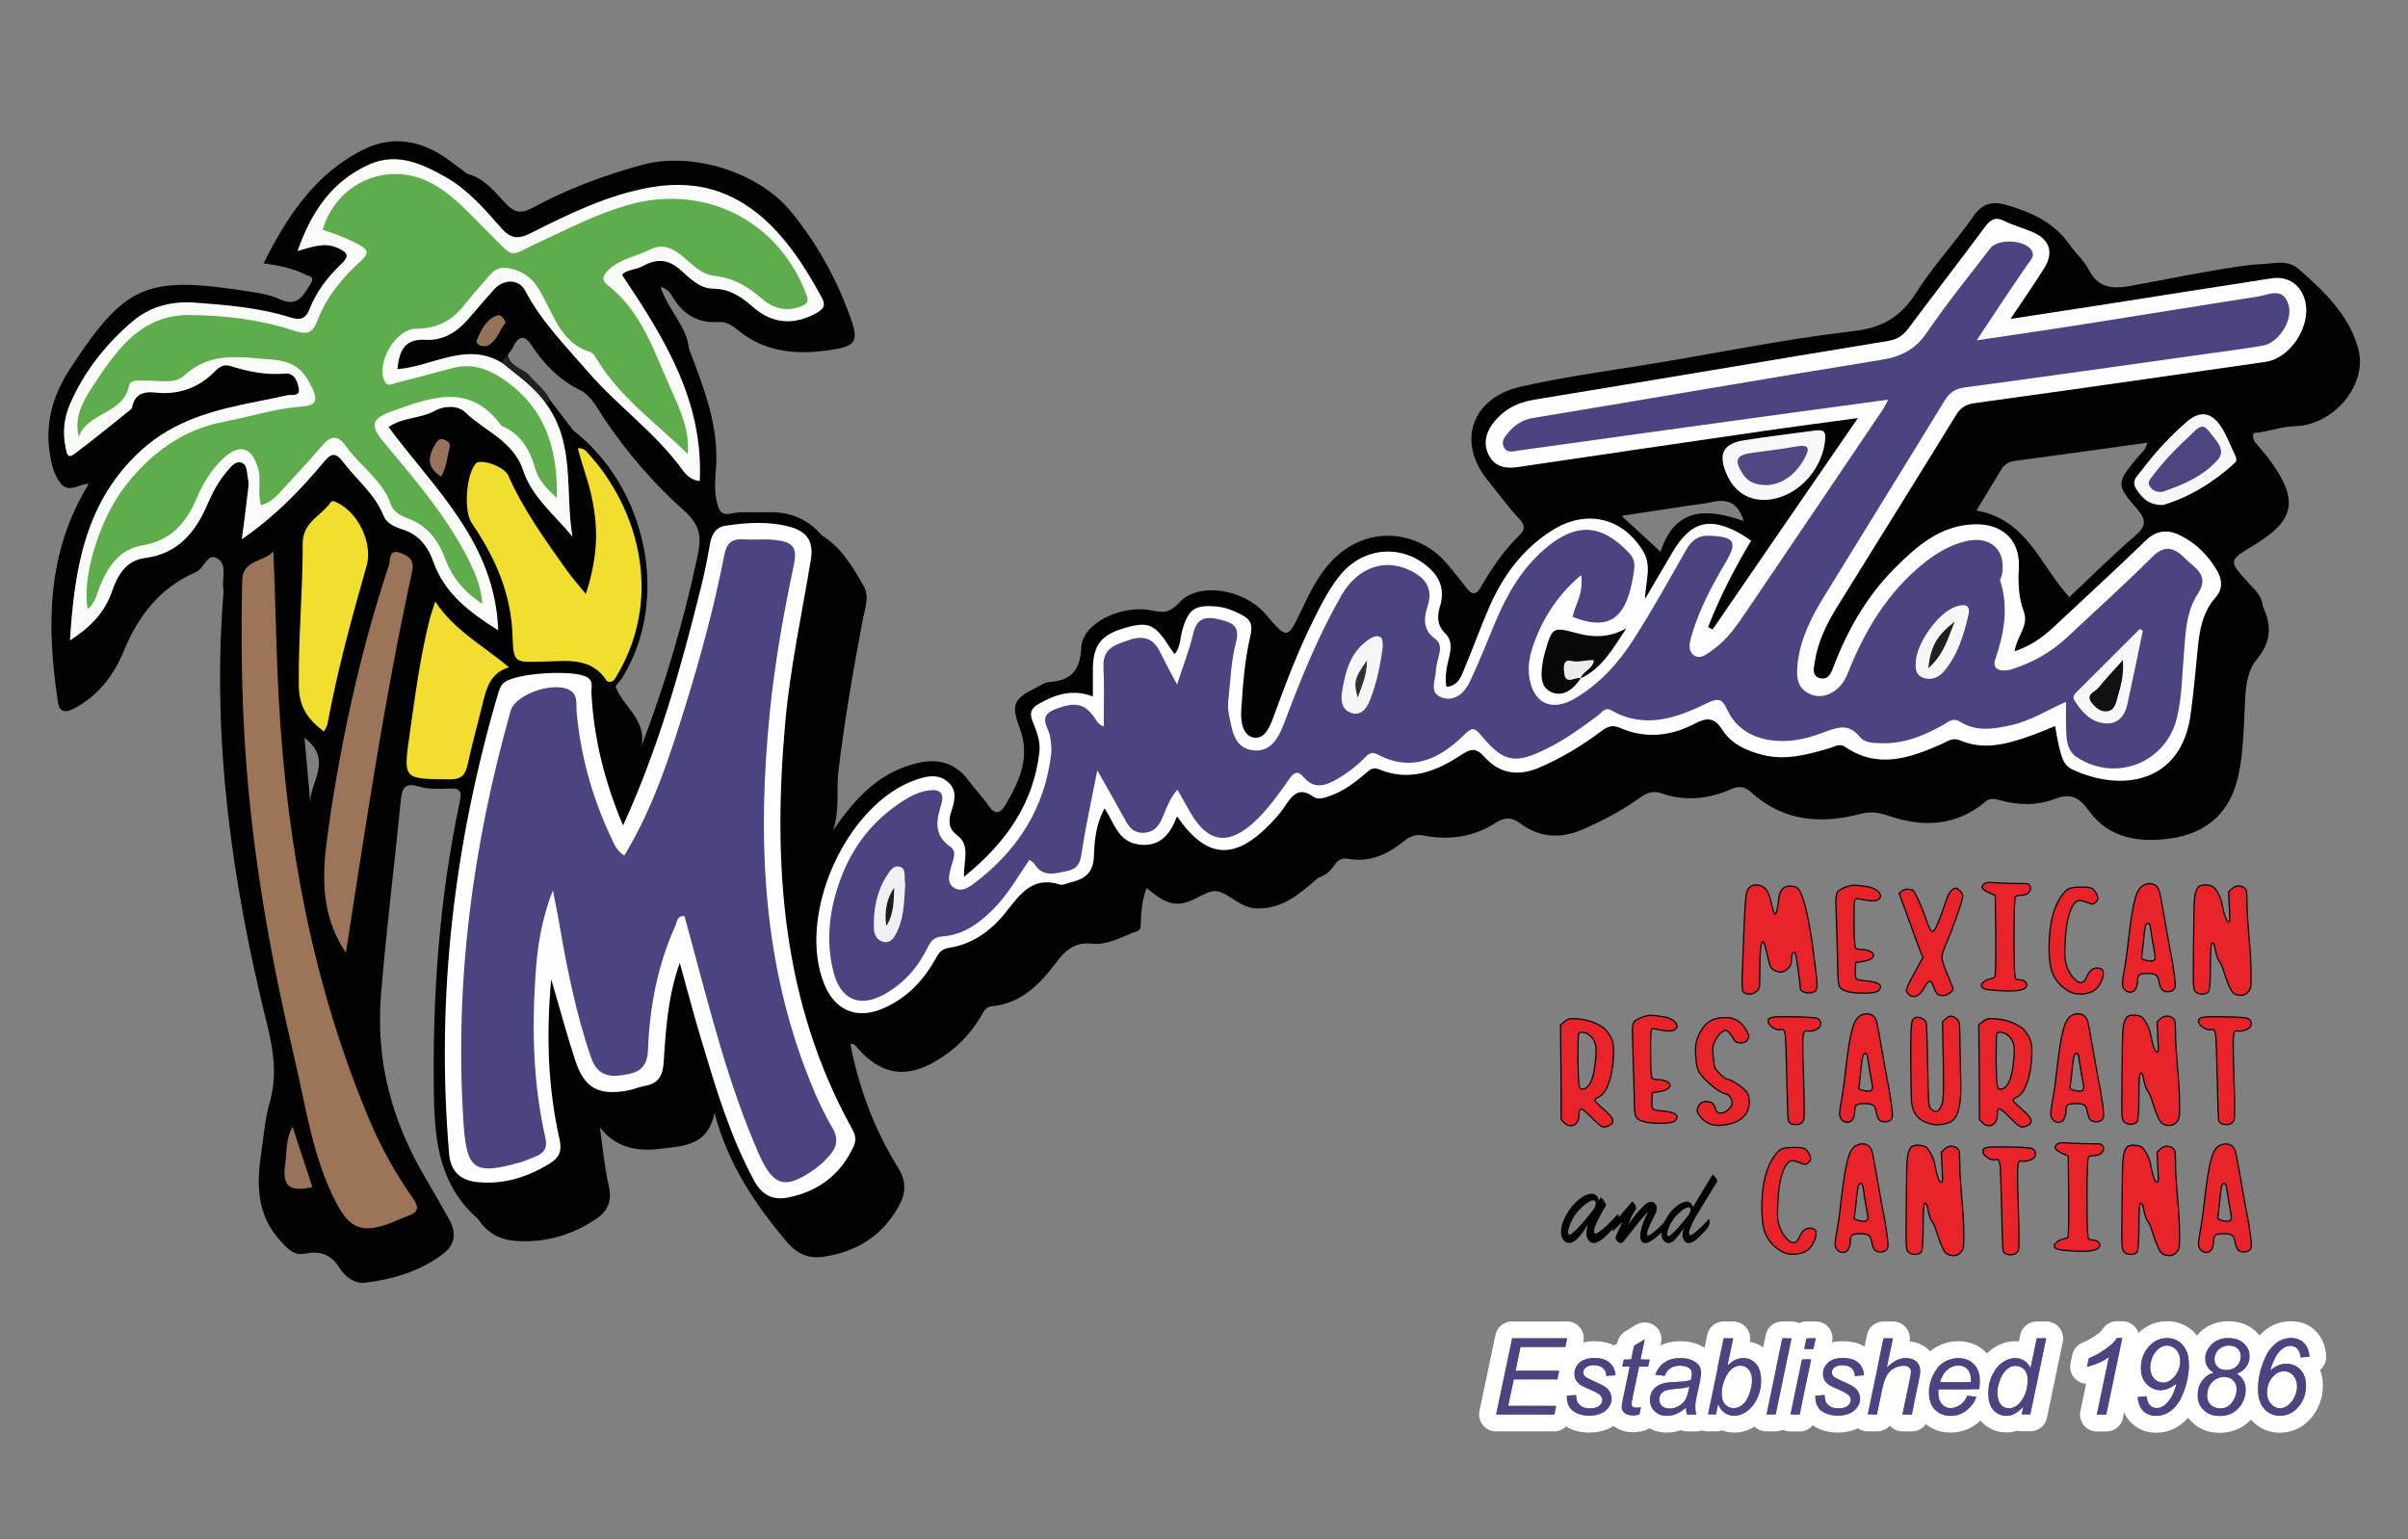 <?xml version="1.0" encoding="utf-8"?>
<!-- Generator: Adobe Illustrator 28.4.1, SVG Export Plug-In . SVG Version: 6.00 Build 0)  -->
<svg version="1.1" id="Layer_1" xmlns="http://www.w3.org/2000/svg" xmlns:xlink="http://www.w3.org/1999/xlink" x="0px" y="0px"
	 viewBox="0 0 2000 1278.4" style="enable-background:new 0 0 2000 1278.4;" xml:space="preserve">
<rect x="0" y="0" width="2000" height="1278.4" fill="#808080" stroke="none"/>
<style type="text/css">
	.st0{fill-rule:evenodd;clip-rule:evenodd;fill:#020202;}
	.st1{fill-rule:evenodd;clip-rule:evenodd;fill:#FDFEFF;}
	.st2{fill-rule:evenodd;clip-rule:evenodd;fill:#F8FBF7;}
	.st3{fill-rule:evenodd;clip-rule:evenodd;fill:#9C7458;}
	.st4{fill-rule:evenodd;clip-rule:evenodd;fill:#F2DE2E;}
	.st5{fill-rule:evenodd;clip-rule:evenodd;fill:#FDFDFC;}
	.st6{fill-rule:evenodd;clip-rule:evenodd;fill:#9C7459;}
	.st7{fill-rule:evenodd;clip-rule:evenodd;fill:#F2DE2F;}
	.st8{fill-rule:evenodd;clip-rule:evenodd;fill:#F2DD30;}
	.st9{fill-rule:evenodd;clip-rule:evenodd;fill:#F7F8F9;}
	.st10{fill-rule:evenodd;clip-rule:evenodd;fill:#F7F7FA;}
	.st11{fill-rule:evenodd;clip-rule:evenodd;fill:#010101;}
	.st12{fill-rule:evenodd;clip-rule:evenodd;fill:#97745B;}
	.st13{fill-rule:evenodd;clip-rule:evenodd;fill:#98725B;}
	.st14{fill-rule:evenodd;clip-rule:evenodd;fill:#94735B;}
	.st15{fill-rule:evenodd;clip-rule:evenodd;fill:#222020;}
	.st16{fill-rule:evenodd;clip-rule:evenodd;fill:#4A4581;}
	.st17{fill-rule:evenodd;clip-rule:evenodd;fill:#080808;}
	.st18{fill-rule:evenodd;clip-rule:evenodd;fill:#5FAC4D;}
	.st19{fill-rule:evenodd;clip-rule:evenodd;fill:#4E4980;}
	.st20{fill-rule:evenodd;clip-rule:evenodd;fill:#4B467F;}
	.st21{fill-rule:evenodd;clip-rule:evenodd;fill:#F8F7FA;}
	.st22{fill-rule:evenodd;clip-rule:evenodd;fill:#F7F7F8;}
	.st23{fill-rule:evenodd;clip-rule:evenodd;fill:#F6F6F7;}
	.st24{fill-rule:evenodd;clip-rule:evenodd;fill:#F0F0F2;}
	.st25{fill-rule:evenodd;clip-rule:evenodd;fill:#EBEBEC;}
	.st26{fill-rule:evenodd;clip-rule:evenodd;fill:#111111;}
	.st27{fill-rule:evenodd;clip-rule:evenodd;fill:#212021;}
	.st28{fill-rule:evenodd;clip-rule:evenodd;fill:#313031;}
	.st29{fill-rule:evenodd;clip-rule:evenodd;fill:#1D1C1C;}
	.st30{fill:#E9232A;stroke:#010101;stroke-miterlimit:10;}
	.st31{fill:#020202;}
	.st32{fill:#FFFFFF;}
	.st33{fill:#4A4581;}
</style>
<g>
	<path class="st0" d="M1958.8,290.1c-7.6-28.6-29-48.6-50.5-67.4c-5.1-4.4-12.9-5-19.5-4.2c-8.3,1-16.5,1-24.8,2.2
		c-32,4.4-63.4,11.2-95.1,16.9c-14.5,2.6-26.3,1.6-33.8-13.2c-4-7.9-11.1-13.7-16.1-21c-12.9-18.8-32.2-27.3-53.1-33.3
		c-11.2-3.2-19.5-1-26.7,9.3c-15.1,21.8-33.6,41.4-47.7,63.7c-12.6,20-27.8,29.1-51.9,31.9c-58.7,6.8-116.7,19.1-175.1,28.4
		c-33.9,5.4-68,10.2-101.4,17.8c-41.1,9.3-53.5,46.2-27.1,78.2c8.6,10.5,16.4,21.6,25.7,31.4c4.3,4.5,5.6,8.6,0.8,13.3
		c-13.2,12.8-23.5,27.8-32.6,43.7c-3.7,6.5-7.2,6.5-11.6,0.9c-5.9-7.3-11.5-14.8-17.7-21.8c-19.5-22-51-28.4-76.5-14.7
		c-22,11.7-32.8,32.7-42.9,54.1c-11.9,25.1-11.9,25.1-30.1,3.8c-18.1-21-55.6-26.9-71.4-9.8c-7,7.6-12,9.3-22.1,7
		c-25.2-5.8-58.5,10.1-59.5,30.3c-1,20-8.7,27.6-26.9,29c-3.5,0.2-6.8,2.6-10,4.3c-18.6,9.1-21.9,14.1-14.6,32.9
		c9.6,24.5,0.4,44.5-11.4,64.7c-4.3,7.4-8.9,8.4-13.9,1.1c-5-7.3-11.2-13.6-16.5-20.8c-10.8-14.7-24.9-19.2-42.6-15
		c-31.8,7.4-51.9,29.1-70.4,56.2c5.9-17.1,2.7-33.2,4.5-49c5-41.9,12.2-83.4,20-124.8c1.7-9.5,6.2-20.3,1.2-29.1
		c-9.1-16.1-18.7-32.4-35.2-42.6c-12.3-14.6-28.3-19.9-46.9-19c-9.3,0.5-18.9-0.9-27.9,1c-8.9,1.9-10.4-2.7-12-9
		c-2.3-9.1-1.6-18.2-0.9-27.5c2.9-35.7-10.1-68-22.4-100.4c-1.9-19.2-17.8-32.5-23.6-51.4c5.5,1.7,7.9,4.7,9.7,7.8
		c8.6,14.9,21,22.6,38.4,21.5c6.9-0.5,12.1,3.3,16.8,7.2c23,18.6,49.6,20.1,77,15.9c20.5-3.1,22.9-7.3,15.8-27
		c-11.5-32-27.7-61.4-49.4-87.9c-27-32.9-82.1-49.9-123-38.9c-32.3,8.7-63.2,20.4-92.5,36.3c-8.3,4.4-13.8,3.5-20.4-3.1
		c-9.7-9.8-18.1-21.9-32.7-25.5c-5.4-4-10.8-8-16.2-12c-21.4-15.7-45.6-20.2-69.1-8.8c-40.5,19.6-64.1,55.2-84.1,95
		c13.5,2,24.7,4.2,35,9.5c2.6,1.3,7.9,1.4,4.2,7.3c-6.1,9.7-10.9,20.1-25.9,13c-7.4-3.5-16-4.9-24.2-6.2
		c-86.9-13.7-103.6-6.3-149.7,63.8c-13.6,20.7-20.9,44-17.1,69.7c1.3,8.9,3.1,17.3,8.4,24.7c7.5,10.7,16.7,0.6,24.1,1.5
		c-35.1,56.9-35.1,118.3-25.6,181.1c1.3,8.7,6.2,9.2,13.5,5.4c20-10.5,33-27.8,41.1-47.5c12.2-29.7,30.2-52.8,59.9-65.7
		c7-3,9.3-15.4,16.8-12c10.2,4.7,4.6,16.8,6.1,25.6c0.3,2,0.1,4.2-0.1,6.2c-9.4,120.8,7.4,238.9,36.4,355.7
		c5.4,21.7,8.6,43.4,2,65.9c-3.8,12.9-4.7,26.6-6.7,40c-4.1,26.9-4.3,52.5,16.3,74.6c6.3,6.8,11,11.9,20.3,10
		c11.9-2.4,21,0.5,27.9,11.4c4.8,7.6,12.7,14,22,12.8c22.8-2.9,44.6-9.3,63.6-23.3c11.4-8.4,12.1-18.4,5.5-29.9
		c-6.6-11.7-13.3-23.5-20.1-35.1c-27.1-46.4-40.5-95.4-36.2-150.2c4.4-54.5,11.2-108.6,16.6-163c1-10.4,4.1-13.9,15.1-10.6
		c7.7,2.3,16.5,2,24.8,1.6c8.5-0.5,11,1.7,9.1,10.4c-17.2,80.8-23,162.5-21.6,245c0.6,38.5,5.1,74.5,36.2,101.7
		c0.8,0.7,1.2,1.7,1.9,2.5c7.1,10,17,15.1,29,16.1c24.8,2,47.4-4.5,67.9-18.4c9.4-6.4,13.1-14.6,10.3-26.9
		c-3.7-16.1-5.1-32.7-7.5-49c14.2,18.3,33,20.2,51.7,17.7c17.3-2.3,37.9-1.9,43.6-29.6c11.4,43.4,34,76.1,59.9,107
		c8.3,9.8,17.9,14.2,30.1,12.5c27.3-3.9,48.8-16.9,62.6-41.4c6.3-11.2,7.2-20.9-0.4-33c-19.6-31.5-32.3-65.9-39.4-102.2
		c3.7-0.8,4.5,1.5,5.8,3c19.6,22.6,40.5,25.9,66.2,10.4c15-9,27.1-21,36.1-36c2.3-3.7,3.6-8.5,9.7-9c23.8-2.3,39.3-17.9,52.6-35.6
		c8-10.7,15.6-17.8,30.2-16.3c10.9,1.2,21.3-3.9,31.5-8c3-2.3,9-0.9,9-7c0.3-10.3,0.9-20.5,4.9-31.3c7.8,6.1,14.7,12.5,24.7,13.1
		c13,0.7,24.5-11.8,33.5-10.4c10.3,1.5,19.3,13.8,32.9,14.3c22,0.8,36.5-12.6,51.5-25.5c5.8-1.7,10-5.4,13.3-10.3
		c2.8-4.1,5.9-6.4,11.6-5.4c17.7,3.2,32.7-3.7,46-14.5c5.2-4.2,9.9-6.2,17-4.8c21.1,4.1,41.3,1.1,59.8-10.8
		c6.6-4.3,12.6-4.9,19.7,0.4c17,12.8,35.2,13.2,54.4,4.4c15.7-7.2,30.9-15,44.8-25.1c6.1-4.4,11.4-6.5,18.5-4
		c19.6,6.8,39,4.8,57.7-3.4c6.6-3,11.5-2.3,16.8,2.6c26.6,24,57.6,26.6,90.6,17.9c8.6-2.3,15.7-1.2,24,1.7c27.9,9.6,54.9,8.4,79-11
		c3.7-4.1,7.9-3.5,12.8-2.1c15.3,4.3,31.1,4.6,45.9-1.1c13.1-5.1,20.2-1.2,28,9.7c16.9,23.4,42.3,26.9,68.4,23.1
		c27.2-4,46.8-18.9,54.5-46.6c4.9-17.6,5.3-35.8,6.4-53.9c1-16.5-0.4-35.1,10.2-48c12.4-14.9,12.5-28.3,5.2-44
		c-0.7-9.1-7.1-14.4-12.8-20.6c-15.8-17.4-15.6-17.8,4.3-29.8c35.4-21.2,38.6-37.8,14.1-71.5c-2.8-3.8-6-7.2-8.9-10.9
		c-2.4-3.1-6.2-5.8-4.5-11.4c11.7-0.8,22.6-5.4,34.9-5.7C1938.4,353,1966.6,319.5,1958.8,290.1z M257.7,666.5
		c-1.5-16.8-3-33.7-4.8-53.6C277,631.2,257.3,649.6,257.7,666.5z M579.1,463.1c-11.3,53.1-26.6,105-46.3,156.7
		c4.5-22.2-15.7-32.8-21.6-49.9c1.9-2.4,4.1-4.5,5.7-7.1c39.7-64.1,20.9-157.7-41.2-205.8c-6.3-8.3-12.6-16.5-18.9-24.8
		c-3.6-8.3-11.2-13.3-16.8-20c-5.5-6.5-16.4-7.4-18.2-17.6c1.5-2.1,3.3-4.1,4.4-6.4c4.3-9.1,9.3-10.5,15.2-1.5
		c10.4,15.7,22.9,28.8,40.5,37.4c9.1,4.5,14.2,15,19.9,23.6c18.9,28.1,41.2,54.1,66.1,76.2C583.2,437.4,582.3,448,579.1,463.1z
		 M1448.2,432.8c-29.9-10.5-56.7-12.1-69,25.5c-11.2-10.4-20.7-19-32.4-29.8c20.5-3.1,39-5.9,57.4-8.7c5.6-0.9,11.4-1.3,16.9-2.6
		C1433.9,414.1,1443.5,416.8,1448.2,432.8z M1774.7,380.7c-16.6,20.2-17.4,21.9,0.1,41.8c8.6,9.9,7.5,15-2,23.1
		c-18.9,16.2-36.6,34-54.1,50.4c-23.9-25.9-35.1-64.7-77.2-71.9c6.8-11.3,13.7-22.2,20.2-33.4c2.9-5,6.5-7.2,12.2-7.9
		c36.5-4.8,72.9-10,109.6-15.1C1782.5,373.6,1778,376.8,1774.7,380.7z"/>
	<path class="st1" d="M1673.3,541c13.4-4.5,23.4-11.7,32.6-20.3c25.4-23.9,51.2-47.4,76.3-71.7c8.9-8.6,18.1-9.4,28.3-4.4
		c13.5,6.5,23.6,16.8,31.1,29.7c4.3,7.5,4.5,15.3-1.3,21.8c-11.1,12.5-13.5,27.7-15,43.4c-1.8,18.1-3.4,36.3-5.9,54.4
		c-7.8,56-56.4,64.7-98.1,45.3c-7.9-3.6-10-10.6-14.4-36.1c-7.1,2.9-14,5.9-21,8.3c-18.9,6.7-38.1,12-57.7,3.7
		c-6.8-2.9-10.8,0.9-15.8,3.1c-26.3,11.5-52.7,20.8-79.9,2.2c-4.8-3.3-8.9,0-13.3,1.2c-18,5.2-35.9,10.3-55.1,5.5
		c-13.7-3.4-26.2-9.2-33.6-20.9c-6.7-10.7-13.3-10.1-22.6-5.2c-20.4,10.7-41.5,12.9-63,3.4c-6.2-2.7-10.5-0.4-15.4,3.3
		c-15.8,11.9-32.7,22-51,29.9c-17.4,7.5-33,5.2-45.5-8.8c-7.2-8.1-11.6-6.9-19.9-1.4c-20.5,13.6-42.8,22-67.6,11.7
		c-5.8-2.4-8.5,1-12.1,4c-8.3,7.1-17,13.6-27.4,17.5c-5.1,1.9-10.9,4.2-15,1.3c-12.5-9-17.9-0.9-24,8.1c-3.5,5.2-7.6,9.9-12,14.4
		c-29.8,30.7-53,29.1-77.4-6.3c-5.7,14.9-14.1,25.7-31.7,23.4c-17-2.2-20.4-17.4-28.4-30.1c-7.3,13.1-8.5,26.8-8.9,39.5
		c-0.5,15.3-8.7,19.6-20.6,22.4c-2.5,0.6-5.4,2.2-7.5,1.5c-22.6-7.3-33,7.6-44.8,22.6c-12.1,15.4-27.8,27-47.9,30
		c-7.3,1.1-9,6.2-11.8,10.9c-10.5,18.1-24.7,32.2-44.3,40.1c-20.7,8.3-38.2,0.5-46.8-20.2c-24-57.4,18-151.1,76.5-170.7
		c9.1-3.1,18.5-4.9,26.5,2.6c7.3,6.9,4.9,15.7,2.4,23.4c-2.7,8.3-2.9,14.6,4.9,20.5c11,8.4,5,20.8,5.5,34.3
		c34.8-28.2,57.7-60.6,62.6-103.9c1-9.1-2.6-17.5-5.8-25.6c-3-7.6-0.3-11.1,6.1-14.6c13.6-7.6,27.4-12,44.1-5.7c0-7.5,0-14.7,0-21.9
		c0-20.4,6.5-29.1,25.9-34.8c20.1-5.9,25.5-3.6,37.9,15.8c1.1,1.7,2.3,3.3,4,5.8c5.1-6,4.6-13.1,6.3-19.2
		c4.9-17.9,10.3-22.1,28.7-20.4c7.4,0.7,14.1,3.4,20.6,6.8c7.6,4,9.7,8.1,7.3,18.2c-4.7,20.1-6.2,41.1-7.5,61.8
		c-0.5,8.4,1.2,20.7,10.6,22.1c9.3,1.4,13.4-9.5,16.5-17.9c10.1-27.8,20.6-55.5,34-82c6.3-12.5,12.7-25.1,21.8-35.9
		c19.9-23.5,52.9-25.1,74.8-3.6c8.6,8.4,10.9,18.8,7.5,30.1c-2.6,8.5-2.7,15.8,4.3,22.8c7.4,7.4,3.8,16.6,1.9,25.1
		c-1.3,6.2-2.2,12.2-0.9,19.2c9.8-0.8,12.2-8.6,15-15.4c7-16.7,13.2-33.8,20.4-50.5c11.4-26.3,28-48.8,52.6-64.2
		c28.2-17.7,58.7-10.5,75.5,17.8c7.3,12.3,1.7,25.3,1.4,39.3c7.5-12.8,15.1-25.5,22.6-38.4c15.4-26.5,31.8-30.6,58.8-14.5
		c2.2,1.3,4.3,2.9,6.7,4.6c-13.9,23.1-26,46.8-35.7,71.6c1.2,0.7,2.5,1.4,3.7,2.1c39.6-57.7,79.2-115.4,120.7-175.6
		c-28.2,3.8-53.6,7.1-78.9,10.8c-67.9,9.9-135.8,19.8-203.7,29.9c-9.5,1.4-18.2,0-23.3-8.7c-5.1-8.8-4-18.2,2-26.5
		c8.6-11.9,20-18.3,34.9-20.8c98.1-16,196-32.7,294.1-48.8c8.1-1.3,12.8-4.9,17.3-11c20.8-27.9,42.2-55.5,63-83.5
		c4.8-6.5,8.8-9,16.6-5c7.4,3.7,15.6,5.8,23.2,9.1c14.3,6.3,17.7,17,9.4,30.2c-8.2,13.1-17.1,25.8-27.8,41.9
		c29.9-4.6,56.2-8.6,82.6-12.7c44.7-7,89.4-14.2,134.2-21c13.9-2.1,24.5,5.4,27.9,18.9c5.2,20.6-12.1,47.5-33,50.5
		c-80.3,11.6-160.7,23.1-241.1,34.2c-7.5,1-12,3.6-15.9,10c-32.9,53.6-66.3,106.9-99.4,160.4c-8.5,13.8-15.4,28.3-17.9,44.5
		c-0.7,4.8-2.8,11.5,3.9,13.5c7.2,2.1,9.6-3.9,11.7-9.5c11.6-30.4,27.5-58.3,50.6-81.5c18.5-18.6,38.1-35.9,66.5-36.7
		c23.3-0.6,38,13.2,36.8,36.2c-0.7,12.7-0.3,24.7,4.2,36.6C1685.2,519.9,1675,528.5,1673.3,541z"/>
	<path class="st2" d="M453.7,335.6c24.3,33.2,15.5,73,21.8,110.3c-14.6-18-33.6-32.7-41-55.1c-8.2-24.7-32-32.7-48.4-48.5
		c-5.5-5.3-16.3-5.8-25.2-0.9c-11.8,6.4-26.4,5.2-38.2,13.3c38.1,51.5,88.5,95.9,91.1,168.9c-24.1-15.1-44.4-30.6-53.7-56.5
		c-4.6-12.8-11.7-22.8-25.5-27.2c-6.4-2-13.6-5.1-16.1-11.6c-7.1-17.8-22-29.4-33.1-44c-6.9-9.1-10.3-7.9-16.7-0.2
		c-19.6,23.6-41,45.4-67.9,63.9c1.8-13.5,3.4-25.2,4.7-36.9c0.5-4.6,1.5-9.6,0.4-13.9c-1.2-4.7-0.1-11.9-6.2-13.1
		c-4.5-0.9-8.1,3.9-11.2,7.5c-6.8,8-11.8,17.1-15.9,26.7c-10.1,23.7-24.5,41.7-52.5,45.3c-15.2,1.9-22.5,14.3-27,27.5
		c-6.2,18.2-18.7,30.4-35,40.9c3.7-59.5,12.5-115.6,59.3-158.1c27.6-25.1,61.4-33.6,96.2-40.4c8.2-1.6,16.3-3.2,24.4-5.1
		c3.9-0.9,11.2,1.4,10.2-5.3c-0.8-5.4-3.5-13.5-11.1-12.8c-16,1.5-31-1.6-46-6.3c-5.1-1.6-9.1,0.9-12.5,4.4
		c-13.7,14-30.4,19.8-49.6,17.7c-10.3-1.1-17.2,1.5-19.3,12.5c-0.1,0.5-0.4,1-0.8,1.3c-15.7,12.5-31.2,25.4-47.4,37.4
		c-5.9,4.4-6.3-1.9-7.1-5.8c-2.6-12.6-1.2-24.8,4-36.6c11.8-26.7,29.5-49,51.5-67.8c15-12.8,33-17.2,52.4-15.7
		c26.4,2,52.9,4.1,78.4,12.1c8.2,2.6,13,2,16.5-7c5.5-14.2,14.9-26.3,25.8-36.8c6.9-6.6,6.8-9.5-2.5-13.7
		c-11.2-5.1-21.2-0.8-33.4,2.5c11.6-33.1,29.1-58.4,59.8-72c23-10.2,43.9-0.4,63.6,10.8c18.3,10.4,32.1,26.5,45.8,42.1
		c7.5,8.6,13.9,9.6,24,4.5c32-16.1,63.9-31.9,100-38.3c42.8-7.5,76.6,5.9,105.1,36.9c14.9,16.2,26.2,34.8,36.8,54
		c3.5,6.3,2.9,9.5-3.7,13.3c-18.6,10.5-36.7,9.7-53.3-4.9c-9.7-8.5-19.2-15-32.9-15.1c-11,0-19.3-8.5-26.6-15.1
		c-10.9-9.9-20.6-9.9-32.2-3.5c-5.8,3.2-13.5,2.6-16.8,7.2c35.1,52.4,67.7,104.7,64.5,171.2c-6.7-0.5-11.4-5.1-14.3-9.1
		c-22.2-30.9-53.7-52.9-78.5-81.6c-18.8-21.7-38.6-41.6-52.2-67.4c-5.3-10.1-18.1-9.7-25.8-1.1c-7.7,8.5-15,17.4-22.6,25.9
		c-9.1,10.2-20.7,16.8-34.2,16c-17.8-1.1-21.9,9.1-23.5,24.3c29.2-2.2,56.8-23,86.4-5.5C433.3,307.6,448.1,316.6,453.7,335.6z"/>
	<path class="st1" d="M517.5,685.7c29.9-65.5,48-130.9,64.5-196.9c3-12.1,5.5-24.3,7.6-36.6c1.4-8,4.7-14.3,13-15.5
		c18-2.7,36.2-3.9,54.1,1.1c13.8,3.9,19.2,12.5,16.8,26.9c-7.4,45.1-17.2,89.8-21.3,135.4c-10.5,117.4-3.1,231.7,55.5,337.6
		c2.7,4.9,3.8,9.1,1.3,14.5c-10.8,23.6-29.2,37.3-54.2,42.5c-12.6,2.6-21.9-1.9-28.3-13.7c-20.3-37.3-32.1-77.6-44.2-117.9
		c-6.1-20.2-11.4-40.6-17.7-63.3c-9.9,28-11.6,55-13.3,81.7c-0.7,11.5-3.9,18.4-15.6,20.5c-5.1,0.9-9.9,3.1-15,4
		c-23.9,4.1-35.4-2.3-42.9-25.1c-6.9-20.8-12.5-42.1-20-67.5c-4.3,47.8-2.6,90.6,6.9,132.8c2.3,10.3-0.5,15.7-8.4,20.5
		c-18.2,11.1-37.7,17.3-59.3,15.3c-14.7-1.3-22.8-9.1-24-23.7c-11-129.6,4-256.6,40.4-381.2c1-3.4,2.2-7.3,4.7-9.6
		c9-8.7,59.9-11.6,70-4.7c5,3.5,2.9,8.5,3.1,12.7C493.2,612.9,501.8,648.5,517.5,685.7z"/>
	<path class="st3" d="M227.1,458c1.7,41.8,2.3,82.7,4.5,123.7c6.7,120.2,28.3,237,75.2,348.5c9.7,23.1,21.9,44.9,36.3,65.3
		c5.4,7.7,4.1,11.7-4.4,14.6c-5.4,1.9-10.5,4.5-15.9,6.4c-22,8-32.3,3.9-43.3-16.9c-19.9-37.9-25.3-79.9-35-120.8
		c-18.8-79.4-33.3-159.6-39.7-241.1c-4.1-51.9-4.8-103.9-3.6-156C201.6,465,218.9,467,227.1,458z"/>
	<path class="st4" d="M504.1,565.9c-12.9-20.8-34.3-16.6-53.2-16.3c-22.9,0.4-24.5,1.9-25.2-21.3c-1.1-35.3-14.5-65.4-33.9-93.8
		c-6.9-10.1-4.6-40.6,3.4-49.5c3.8-4.3,23.6,2.4,26.9,9.9c12.7,28.7,31,54,49,79.3c4.4,6.2,9.5,11.8,15.5,19.2
		c10.3-32.3,10.8-56.4,3.7-85.5c-2.7-11.1-7.6-24.4-10.4-35.4c0,0,4.3-1.1,7.9,3.1c15.3,17.9,31.3,34.3,39.2,56.7
		c14.9,42.2,13.3,83.8-7.4,123.9C516.8,561.8,514.5,571.1,504.1,565.9z"/>
	<path class="st5" d="M456.9,332.2c-2.5-1.9-4.9-3.9-7.2-5.9c-7.4-6.8-14.1-14.3-22.2-20.3c-0.9-0.6-1.8-1.3-2.7-1.9
		c-3.2-2.1-4.4-5.5-2.9-9.4c1.8,10.2,12.6,11.1,18.2,17.6C445.7,318.8,453.2,323.8,456.9,332.2z"/>
	<path class="st5" d="M517,562.8c-1.6,2.6-3.8,4.7-5.7,7.1c0.6-1.1,1.2-2.3,1.9-3.4c13.7-25.6,22.7-52.3,22.3-82.1
		c-0.6-45.7-20.5-82.6-49.7-115.8c-1.3-1.5-3-2.8-4.6-4.1c-2.4-2-4.5-4.1-5.3-7.5C537.9,405,556.7,498.6,517,562.8z"/>
	<path class="st6" d="M287.3,791.4c-22.7-33.8-19.4-68.7-14.4-103.9c10.6-74.2,26.6-147.1,50.2-218.3c1.3-4-0.5-13.6,9.5-9.9
		c7.2,2.7,11.8,5.7,9.6,15.9C319.5,579.2,303.9,684.4,287.3,791.4z"/>
	<path class="st7" d="M269.1,607.7c-13.2-9.8-20.7-20.4-20.9-37.7c-0.5-39.5,3.3-78.9,3.2-118.3c-0.1-18.2,15.4-23,23.2-34.4
		c1.3-2,3.3-0.8,5.4,0.2c17.7,8.4,29.8,34,24.5,52.5c-12.4,43.4-24.3,87-32.5,131.4C271.6,603.4,270.3,605.1,269.1,607.7z"/>
	<path class="st8" d="M361.5,499.7c15.9,24,39.8,36.6,61.3,54.6c-15.5,4.6-18.9,17.4-22,30.4c-4,16.7-8.7,33.2-12.3,50
		c-1.9,8.9-5,12.8-15.2,12.7c-38.8-0.4-38.4,0.2-33-38c4.6-32.4,8.8-64.9,17-96.7C358.3,509.1,359.7,505.3,361.5,499.7z"/>
	<path class="st9" d="M1507.6,357.6c5-0.4,8.9-0.9,8.4,6.8c-1.7,23.9-20.7,46.2-43.9,50.2c-16.9,3-30.9-4.5-37.8-20.2
		c-7.7-17.3-3.4-26,14.8-28.8C1468.6,362.6,1488.1,360.2,1507.6,357.6z"/>
	<path class="st10" d="M1796.6,419.5c-11.4,0.1-16.8-5.1-21.9-12.6c-5.2-7.7,0.6-11.5,4-16.1c10.9-14.6,23.2-27.9,37-40
		c11.1-9.7,20.4-9,28.7,3.1c4.9,7.2,7.8,15.7,11.7,23.5c1.3,2.5,2.1,5.3,0,7.2C1838.2,401,1818,413.1,1796.6,419.5z"/>
	<path class="st11" d="M517,562.8c-1.6,2.6-3.8,4.7-5.7,7.1c-3.2,0.2-6-0.4-7.2-4c4.7,1.9,6.3-1.4,8.2-4.6
		c40-67.2,17.3-144.5-30.8-192.3c-1.3-1.3-2.7-2.6-4-2.4c-0.9,0-1.9,0.9-2.6,3.2c-5.8-4.6-0.6-8.6,0.8-12.8
		C537.9,405,556.7,498.6,517,562.8z"/>
	<path class="st12" d="M243,936c5.7,17.2,11.1,33.7,16.5,50.1c-19.1,4.3-25.3-0.8-22.6-19.1C238.4,957,237.1,946.3,243,936z"/>
	<path class="st13" d="M366.3,396c-12.9-8.3-10.5-17.8-4.2-27.9c1.9-3,3.9-4.4,7.5-2.7c3.3,1.5,4.7,3.4,3.7,7.2
		C371.2,380.3,370.8,388.6,366.3,396z"/>
	<path class="st14" d="M420,267.9c-5.5,6.4-7.1,16-15.7,19.5c-2,0.8-10.3-0.5-8.2-5.2c3.5-8,7.5-17.1,17.1-20.2
		C415.7,261.1,418.6,264,420,267.9z"/>
	<path class="st15" d="M456.9,332.2c-1,1.2-2.1,2.3-3.2,3.4c-10-14.3-24.2-23.9-37.4-34.7c1.9-2.1,3.7-4.3,5.6-6.3
		c1.8,10.2,12.6,11.1,18.2,17.6C445.7,318.8,453.2,323.8,456.9,332.2z"/>
	<path class="st16" d="M1641.8,282.7c32.2-4.8,61.9-9.1,91.5-13.8c47.2-7.4,94.4-15.2,141.7-22.5c9.3-1.4,21.5-8.7,25.9,7.2
		c3.5,12.7-8.3,31.2-21.5,33.5c-15.9,2.8-31.9,4.7-47.9,7c-66.5,9.3-132.9,18.8-199.5,27.7c-8.2,1.1-12.8,4.3-17,11.2
		c-33.1,54.2-66.6,108.1-99.8,162.2c-10.4,16.9-19.5,34.6-22,54.6c-1.3,10.9-1.7,22.6,11.8,27.4c10.9,3.9,24.1-3.7,29.3-17
		c14.1-35.9,33.3-68.2,63.9-92.7c10.3-8.2,21.4-14.7,34.3-17.9c20.7-5.1,34.2,7.5,30.2,28.2c-0.3,1.5-1.8,3.2-1.4,4.4
		c7.1,22.4,3.3,43.8-4.1,65.6c-3.1,9.2,6,10.4,13.4,8.2c17.1-5.3,32.5-13.9,45.7-26.1c24-22.4,48.3-44.4,71.6-67.6
		c10.5-10.5,18.9-6.6,26.6,1.2c7.6,7.8,21.3,14,11.2,29.3c-10.5,15.9-10.5,34.6-12,52.7c-1.4,17.1-1.6,34.4-5.7,51.1
		c-9.1,37-50.7,53.5-82.9,32.5c-8.8-5.7-8.9-15.9-9.1-25.3c-0.2-6.7,0-13.4,0-20.8c-15,6.5-29,15.7-45.3,19.3
		c-14.4,3.2-29,5.8-42.4-2.6c-6.2-3.9-9.7-0.2-13.9,2.2c-15.6,8.8-31.7,15.6-50.1,15.5c-7-0.1-15.3,0-19.2-4.9
		c-10.5-13.3-21.2-7.4-32.9-3.2c-13.8,5-28,7.8-42.9,5.4c-16.1-2.7-28.4-11.2-35-25.7c-4.2-9.2-8-8.9-16-5.1
		c-25.7,12.5-52.1,22.1-80.1,6.1c-5.1-2.9-7.5,1.6-10.6,4c-13.8,10.3-27.6,20.4-43.1,28c-26.1,12.9-35.6,11.4-54.1-10.9
		c-5.9-7.1-7.8-7.1-14.6-0.4c-20.2,19.8-43.4,31-71.6,16c-5.1-2.7-7.6-0.4-10.6,2.6c-6.5,6.8-14,12.5-22.1,17.3
		c-10,6-19.9,9.7-29-1.3c-5.2-6.2-8.4-2.8-11.8,2c-8.7,12.3-17.4,24.7-28.5,35.1c-21.8,20.3-39,17.9-53.6-7.6
		c-3.3-5.8-6.7-11.7-10.7-18.8c-6.8,7.6-9.4,16.4-13,24.5c-3.1,7-7.6,11-15.2,11.3c-7.2,0.2-11.4-3.7-14.6-9.7
		c-7.2-13.1-14.6-26.1-23.7-42.2c-4.7,23.9-9.2,44.4-12.5,65.1c-1.4,8.6-1.4,16.2-12.4,18.5c-10.4,2.1-20.5,5.6-27.6-6.2
		c-0.7-1.1-2.2-1.8-3.9-3.1c-9.5,13.9-17.7,28.5-29.4,40.4c-12,12.2-25.4,22-42.9,23.3c-7.2,0.5-9.8,4.2-12.4,9.5
		c-8,16.4-19.7,29.4-35.5,38.4c-20.5,11.6-36.7,4.7-42.5-18.2c-6.8-26.6-3.4-52.8,6.1-78.1c9.9-26.5,26.7-48.1,50.7-63.6
		c6.6-4.3,13.4-7.9,21.3-9.2c9.8-1.7,14.4,1.7,11.3,11.7c-4.1,13.4-6.3,25.4,7.9,35.2c5.9,4.1,1.4,11.5,0.1,17.5
		c-1.2,5.5-3.4,11.8,2.1,15.9c5.4,4.1,11.2,1.2,15.9-2.2c36.8-27.3,60.1-62.8,65.4-108.9c0.5-4.6-0.2-9.4-0.9-13.9
		c-1.2-8.1-10.9-16.9,4-22.8c17.1-6.7,25.3-5.1,34.3,9.1c1.1,1.7,2.2,3.5,6.2,5.2c0-16.6,0.6-33.1-0.2-49.6
		c-0.8-15.6,10-18.4,21.1-22.2c11.7-4.1,20.2-1.8,25.8,9.7c4.1,8.3,8.5,16.4,14.2,27.2c5.1-15.8,10.4-29,13.5-42.6
		c3.2-14.1,12.3-13.8,22.5-11.3c9.3,2.3,16.7,5.2,13,18.8c-4,14.9-4.5,30.8-6.2,46.3c-0.5,4.1-0.7,8.5,0.1,12.5
		c2.6,12.7,3.8,28.3,19.2,30.8c16.5,2.7,22.9-11.8,27.7-24.6c13.4-35.6,27.7-70.7,46.6-103.7c13.6-23.8,36.5-31.5,58-20.6
		c12.3,6.2,18.3,15,13.8,29c-3.4,10.5-4.1,20.3,6.5,27.7c3.8,2.7,4.2,7,3.3,11.3c-1,5.1-2.8,10.1-3,15.3c-0.4,7.7-5.9,18.1,4.9,21.9
		c10.2,3.6,18.5-3.4,22.8-12.2c8.1-16.8,14.9-34.3,22.1-51.5c9.4-22.3,21.4-42.8,39.8-59c26.4-23.1,47.9-22.1,71.4,3.2
		c3.5,3.8,4.3,8.3,3.7,13c-0.6,5.1-1.6,10.3-2.8,15.3c-6.7,27.8-21.2,35-48.4,24.2c2.3-10.5,9.4-19.8,7.1-34.7
		c-19.9,17-32.2,36.3-39.9,58.9c-2.7,7.9-4.3,16.1-3.3,24.6c2.8,22.5,18.1,30.6,37.7,19.2c20.6-12.1,36.5-29.5,49.2-49.4
		c15.3-24.1,29.3-49.1,43.4-74c4.6-8,9.9-12.4,19.7-12c20.8,0.9,23.4,4.9,13.1,22.5c-11.1,18.8-21.4,38-27.7,59.1
		c-1.8,5.8-4.1,13.6,1.3,17.6c5.8,4.3,11.7-1.5,16.7-5c11.6-8.4,19.5-20.2,27.4-31.8c37.7-55.6,75.2-111.2,112.8-166.9
		c1.4-2,2.4-4.3,4.7-8.5c-28.7,3.9-55.3,7.5-81.9,11.1c-75.2,10.3-150.3,20.7-225.5,31.2c-4.1,0.6-8.6,2.2-11.4-2.1
		c-3.2-4.9,0-9,3-12.6c5.4-6.4,11.6-10.9,20.7-12.4c96.5-15.9,192.8-32.7,289.3-48.3c16.5-2.7,28.3-8.5,37.9-22.7
		c16.4-24,34.8-46.7,52.6-69.9c6.2-8.1,27.9-7.3,33.9,1c3.9,5.4-0.5,8.8-2.9,12.4C1670.1,239.8,1656.7,260.1,1641.8,282.7z"/>
	<path class="st17" d="M1313.2,563.1c-6,9.1-14.7,16.4-25,11.7c-9.5-4.3-8.3-15.6-6.8-25.1c0.4-2.6,1-5.1,1.7-7.6
		c6.2-21.3,6.3-21.6,27.2-16c14.1,3.8,27.4,3.3,40.6-4.3c-10.7,15.9-19.7,33.1-38.2,41.8c-6.2-2.2,9.7-8.7-1.9-9.7
		c-1.9-0.1-4.7,0.4-4.7,2.6C1306,560.8,1311.5,560,1313.2,563.1z"/>
	<path class="st18" d="M400.7,501.7c-16-10.6-25.5-22.8-31-37.7c-5.7-15.4-14.7-27.2-30.5-33.2c-5.9-2.2-12.4-5.5-14.3-11.3
		c-7-20.7-25.8-32.1-37.6-48.9c-6.6-9.4-12.5-9-19.7-0.5c-10.8,12.7-22.2,24.8-33.4,37.1c-4.5,5-9,10-17.3,12.5
		c-3.4-10,0.3-20.4-2.4-30.2c-5.1-17.9-15.3-21.6-28.9-8.8c-10,9.3-17.1,20.8-22.4,33.5c-8.5,20.2-21.5,35-44.8,38.8
		c-19.9,3.2-29.2,18.4-36,35.5c-2.4,6.2-3.7,12.9-9.6,17.4c-4.8-27.1,9.8-74.8,31.5-102.5c21.2-27.1,47.3-46.5,81.9-53.1
		c21.4-4.1,42.3-10.9,64.2-12.6c9.6-0.7,14.8-2.9,9-15.2c-7.5-15.8-15.1-22.5-35.2-24c-26.3-1.9-49.7-6.5-71.4,13.6
		c-7.9,7.3-21.1,3.7-31.9,4.1c-5,0.2-12.6-1.5-13.8,4.4c-4.8,23.7-34.2,21.5-41.7,42.3c-3.9-16.2,3.2-29.2,10.9-40.9
		c19.6-29.8,39.8-60.6,81.1-60.3c29.6,0.2,59.1,3.8,87.5,13.2c9.8,3.3,14.7,2,18.7-8.4c7.5-19.8,20.8-36,36.4-50
		c7-6.3,5.4-9.3-1.8-13.2c-9.6-5.3-19.8-9.1-30.2-12.4c11.4-39.3,54.1-57.7,89.8-39c19.4,10.1,33,26.7,48.3,41.6
		c23,22.6,14.8,19.9,42.9,7.1c23.6-10.8,46.5-22.8,71.7-30.1c63.7-18.5,125.7,12.1,149,74.1c2.3,6.1,0.7,8-4.9,10.1
		c-12.2,4.5-22.7,1.4-31.9-6.5c-11.6-10.1-23.7-17.4-39.9-19.1c-11.3-1.2-19.5-11.2-28.5-18.1c-7.8-6-15.7-8.2-24.6-3.7
		c-11.5,5.8-24.9,7.5-34.7,17.1c-4.8,4.6-5.8,8.4-0.2,12.7c28.5,22.3,38.5,55.8,52.5,86.7c7.6,16.8,15.4,33.9,13.7,53.3
		c-26.1-25.7-56.6-47-75.8-79.2c-1.3-2.2-3.1-4.9-5.2-5.5c-20.3-6.2-27.9-23.8-36.3-40.5c-6.6-13.2-12.8-25.3-30-28.8
		c-8.5-1.7-12.5,0.2-17.1,5.4c-7.5,8.6-15.1,17.2-22.2,26.1c-10.2,12.7-23.2,18.4-39.4,18.5c-16.5,0.1-33,28.5-25.9,43.3
		c2.5,5.2,6.1,2.6,9.3,1.8c15.6-4,31.2-8.2,46.8-12.3c13.9-3.8,26.4-1,38.7,6.6c37.2,23,49.4,57.9,48.4,101.3
		c-8.3-7.9-15.2-14.6-18.2-25.2c-4-14.3-11.1-26.9-25.4-33.8c-0.9-0.4-2.1-0.8-2.7-1.5c-26.3-36.1-58.9-23-91.1-11.5
		c-16.6,5.9-17.9,11.7-6.5,25.3c26.6,32,53.9,63.4,72.3,101.3C395.4,478,399.5,488.1,400.7,501.7z"/>
	<path class="st16" d="M518.5,710.7c24.2-39.9,37.9-82.9,51.3-126.1c12.6-40.7,23.6-81.8,31.8-123.6c1.8-9.4,5.8-13.6,15.5-13
		c8.8,0.6,17.8-0.4,26.5,0.5c15.6,1.7,18.8,6.4,15.6,21.5c-8.5,40.2-15.7,80.6-19.8,121.5c-10.5,104.7-6.4,207.9,33.6,307.1
		c5.2,13,11.1,25.9,18.2,37.9c5.5,9.4,4,16.6-2.6,23.8c-3.5,3.8-7.2,7.5-11.4,10.5c-24.7,17.6-34.8,15.2-46.9-12.2
		c-25.6-58.3-40.7-120-57.3-181.1c-1.5-5.5-3-11-4.5-16.5c-6.4-0.5-6.2,5.1-7.7,8.3c-14.7,32.7-21.3,67.5-22.6,102.9
		c-0.6,16.2-9.3,19.1-21.2,20.9c-12.5,1.9-21.4-0.8-26.2-15c-13.1-38-20.5-77.2-27.3-116.6c-1.1-6.1-2.4-12.2-4.3-21.9
		c-9.7,24.7-12.9,47.5-14.4,70.1c-3.1,45.2-2,90.5,8.1,135c1.9,8.3-0.5,13-7.9,15.9c-4.4,1.7-8.6,3.7-13.1,5
		c-38.1,10.7-44.3,6.2-46.9-32.5c-7.7-116.6,7.5-230.5,39.1-342.6c4.2-14.8,39.7-25.9,51.1-15.8c4.7,4.2,3.2,10.7,3.7,16.3
		c3.3,36.6,12.9,71.5,28.7,104.7C509.8,700.7,511.8,706.2,518.5,710.7z"/>
	<path class="st19" d="M1467.9,403c-9.9,0-16.2-2.7-20.5-9.5c-7.4-11.4-5.3-15.7,8.2-17.4c12.3-1.6,24.6-3.2,36.8-5.3
		c7.9-1.4,11.5,0.1,7.2,8.4C1492.5,393,1481.8,401.9,1467.9,403z"/>
	<path class="st20" d="M1795.8,408.6c-4.7,0.4-7.9-1.2-10.1-4.3c-2.8-4,0.6-6.7,2.7-9.6c9.4-12.5,20.4-23.6,31.9-34.2
		c4-3.7,8.6-10,14-2.7c5.2,7,15.3,15.6,7.7,24.1C1829.9,395.6,1812.7,403,1795.8,408.6z"/>
	<path class="st21" d="M1779.8,523.9c-4.2,20.2-8.4,40.5-12.8,60.7c-2.2,10.3-8.2,17.5-19.3,16.2c-11.7-1.3-19-9.8-24.9-19.3
		c-1.6-2.6,0.2-4.9,2.1-6.8c17.5-17.4,34.9-34.9,52.4-52.3C1778.1,522.9,1778.9,523.4,1779.8,523.9z"/>
	<path class="st22" d="M1591.1,550.9c0.2-16.5,19.1-42.6,33.8-47.2c6.9-2.1,12-1.6,10,7.1c-3.8,16.7-8.9,33.2-20.1,46.6
		c-4.5,5.4-10.9,8.3-18.2,5.3C1591.5,560.6,1590.9,555.8,1591.1,550.9z"/>
	<path class="st23" d="M1148.5,536.7c-2,16.6-5.3,31.3-10.8,45.3c-2.4,6.1-7.1,12.8-15.1,10.3c-7.5-2.3-9.2-9.5-8.1-16.7
		c2.7-17.1,6.7-33.8,22.3-44.4c3.1-2.1,7.1-4,10.1-1.7C1148.7,530.9,1148.2,535.2,1148.5,536.7z"/>
	<path class="st24" d="M751.7,737.5c-0.8,13.7-1.3,25.8-6.8,36.8c-2.2,4.5-5.3,9.9-11.8,7.9c-5-1.5-7.1-6-7.3-11
		c-0.4-15.9,2.3-31.1,11.3-44.6c2.2-3.4,5-7.8,9.6-6.8c6.1,1.4,4.3,7.4,4.8,11.7C752,734,751.7,736.6,751.7,737.5z"/>
	<path class="st25" d="M1313.2,563.1c-5.1-0.8-13.2,6.6-14.1-4.6c-0.2-2.7-1.7-11.3,6-9.5c6.4,1.5,12.2-1.1,18.7-0.6
		c-0.7,7.5-9.1,9-11,15.1L1313.2,563.1z"/>
	<path class="st26" d="M1763.2,548.3c0.9,14.5-2.3,22.8-4.5,31.2c-1.3,4.8-2.6,10.9-8.9,11.4c-5.5,0.5-9.9-3.6-12.9-7.7
		c-4.7-6.8,3.4-8.5,6.1-12C1748.4,564.3,1754.5,558.1,1763.2,548.3z"/>
	<path class="st27" d="M1601.6,555c1.9-18,6.9-26.9,21.9-38.7C1617.7,530.9,1614.1,544.2,1601.6,555z"/>
	<path class="st28" d="M1135.3,548.7c0.2,11.5-4,20.5-7.6,30.8C1124.1,566.8,1124.9,563.2,1135.3,548.7z"/>
	<path class="st29" d="M736.1,769.1c-1.6-11.4,0-22.1,6.6-31.8C742.2,748.2,742.6,759.3,736.1,769.1z"/>
	<g>
		<path class="st30" d="M1450.6,741.6c1.3-4.3,3.9-6.5,7.9-6.5c1.8,0,3.5,0.4,5.3,1.3c1.9,1,3.4,2.5,4.4,4.6
			c1.1,2.1,2.2,5.5,3.3,10.3c1,5.3,2,7.9,3,7.9c0.9,0,1.9-4.5,3-13.5c0.9-6.5,4-9.7,9.4-9.7c3.3,0,5.6,0.9,7,2.6
			c1.4,1.7,3,5.8,4.9,12.1c2.1,7.2,4.3,18.6,6.6,34.4c2.5,18.3,3.8,29.3,3.8,32.9c0,2.5-0.4,4.2-1.3,5c-1.3,1.2-3.1,1.8-5.5,1.8
			c-1.9,0-3.6-0.4-5-1.1c-1.4-0.7-2.2-1.7-2.2-2.9c0-2.3-0.6-7.6-1.8-16.1c-1.2-8.5-2-12.9-2.4-13.2c-0.3-0.2-0.5-0.4-0.8-0.4
			c-1.5,0-2.3,2.2-2.3,6.5c0,2.9-0.9,5.2-2.8,7c-2,1.9-4.1,2.9-6.2,2.9c-1.4,0-3.1-0.5-5.1-1.4c-1.6-0.8-2.8-2-3.4-3.4
			c-0.6-1.4-1.8-5.8-3.4-13c-1.1-4.9-2.1-7.4-2.8-7.4c-1.8,0-2.6,8.9-2.6,26.8c0,5.8-0.1,9.3-0.3,10.6c-0.2,1.3-0.9,2.5-2.2,3.6
			c-1.8,1.7-3.9,2.5-6.4,2.5c-2,0-3.6-0.6-4.7-1.8c-0.8-0.7-1.1-3.2-1.1-7.4c0-4.1,0.4-15.1,1.1-33.1
			C1449,758.1,1449.8,744.1,1450.6,741.6z"/>
		<path class="st30" d="M1533.3,736.7c2.6-1,5.2-1.4,7.6-1.4c1.1,0,4.2,0.4,9.3,1.1c3.3,0.5,6,1.5,8.3,3c2.3,1.5,3.4,3.1,3.4,4.8
			c0,1-0.4,1.9-1.3,2.7c-1,1-2.8,1.4-5.5,1.4c-2.3,0-5-0.4-8.1-1.1c-2.8-0.5-4.3-0.7-4.5-0.7c-0.8,0-1.3,0.2-1.7,0.5
			c-0.6,0.6-0.9,6.1-0.9,16.5c0,14.6,0.4,22.6,1.3,23.9c0.6,0.8,2.3,1.3,4.9,1.3c2.5,0,4.8,0.5,6.9,1.4c2.1,1,3.1,2,3.1,3.2
			c0,2.5-3,4.3-9.1,5.4l-5.7,0.9l-0.2,6.1c0,0.5,0,1-0.1,1.7c-0.1,0.7-0.1,1.1-0.1,1.3c0,2.5,0.5,4.1,1.5,4.7c1,0.6,3.5,1.1,7.6,1.4
			c7.9,0.7,11.9,2.4,11.9,5c0,1-0.6,2-1.9,3.2c-1.4,1.3-5.3,2-11.9,2c-9.9,0-16.4-1.4-19.3-4.1c-1-1.1-1.7-2.9-2-5.5
			c-0.3-2.6-0.5-9.8-0.7-21.7c-0.6-23-1-35.7-1.1-37.9c-0.1-1.9-0.2-4.3-0.2-7.2c0-4,0.5-6.6,1.5-7.9
			C1527.3,739.6,1529.6,738.2,1533.3,736.7z"/>
		<path class="st30" d="M1620.5,740c1.5-1.4,2.7-2.2,3.6-2.2c1.1,0,2.4,0.8,3.9,2.3c1.4,1.6,2.2,2.9,2.2,4.1c0,1.8-1.5,7-4.5,15.6
			c-3,8.6-6,16.4-8.9,23.2c-2.6,6.1-4,10.2-4,12.2c0,2.4,1.9,8,5.7,16.7c2.4,5.6,3.6,8.8,3.6,9.5c0,1.1-1,2.3-2.9,3.6
			c-2,1.3-3.7,2-5.4,2c-2.1,0-3.7-0.5-4.7-1.4c-1-1-2.1-3-3.2-6.1c-1.1-3-2.2-4.5-3.2-4.5c-1,0-2.3,1.6-4,4.7
			c-2.9,5.4-6,8.1-9.3,8.1c-2,0-3.8-1.1-5.3-3.2c-0.5-1-0.8-1.6-0.8-2c0-1.3,2.1-5.9,6.4-13.7l7.4-13.5l-3.2-7.9
			c-1.4-3.8-3.1-8.5-5-13.9c-2-5.5-4.1-11.2-6.3-17.2l-5.3-14.4l2.3-1.8c1.3-1.1,2.9-1.6,4.9-1.6c1.3,0,2.6,0.3,4.2,0.9
			c0.9,0.5,2.6,3.6,5.2,9.4c2.6,5.8,5.1,12.3,7.6,19.5c1.3,3.6,2.5,5.4,3.6,5.4c1.1,0,2.7-2.5,4.7-7.6c1.6-3.8,3.6-9.2,5.9-16
			C1617.3,744.9,1619,741.4,1620.5,740z"/>
		<path class="st30" d="M1647.8,734.4c1.1-1,2.8-1.4,5.1-1.4c0.5,0,2.8,0.1,6.8,0.4c5.3,0.4,11.1,0.5,17.4,0.5c3.8,0,6.1,0.1,7,0.3
			c0.9,0.2,1.6,0.9,2.1,2.1c0.2,0.7,0.4,1.3,0.4,1.6c0,1.4-0.8,2.8-2.3,4c-1.5,1.2-3.3,1.8-5.5,1.8c-2.4,0-4,0.4-4.7,1.1
			c-0.9,0.8-1.3,12.2-1.3,34c0,21.8,0.4,33.2,1.3,34c0.8,0.7,2,1.1,3.8,1.1c1.5,0,2.8,0.4,3.9,1.3c1.1,0.9,1.6,1.9,1.6,3
			c0,0.5-0.1,1-0.4,1.4c-1.4,2.4-6.1,3.6-14.2,3.6c-3.3,0-5.9-0.1-7.7-0.2c-6-0.4-10.1-0.8-12.3-1.4c-2.1-0.6-3.2-1.6-3.2-3.1
			c0-0.8,0.8-1.9,2.4-3.1c1.6-1.3,3.1-2,4.6-2.2c2.3-0.5,3.7-1,4.2-1.6c0.5-0.5,0.8-7.4,0.8-20.7V777l-0.4-33.1l-5.1-2.3
			c-3.9-1.8-5.8-3.4-5.8-4.7C1646.1,736.2,1646.7,735.4,1647.8,734.4z"/>
		<path class="st30" d="M1712.2,744.2c2.3-3.2,4.3-5.2,6.2-6c1.9-0.8,5.4-1.3,10.6-1.3c4,0,6.8,0.3,8.3,0.9c1.1,0.6,2.3,1.8,3.4,3.7
			c1.1,1.9,1.7,3.4,1.7,4.8c0,1.2-0.7,2.3-2.1,3.4c-0.9,0.8-1.7,1.3-2.5,1.3c-0.5,0-2.2-0.5-5.1-1.6c-2.4-1-4.2-1.4-5.5-1.4
			c-2.1,0-4.2,1.7-6,5c-3.4,6.5-5.3,16-5.9,28.6c-0.3,5.3-0.4,8.5-0.4,9.5c0,4.2,0.4,7.6,1.3,10.3c1.9,6,4.8,10.6,8.9,13.7
			c1.1,0.7,2.2,1.1,3.2,1.1c1.9,0,3.5-1.5,4.7-4.5c2.1-5,5-7.6,8.7-7.6c3.5,0,5.3,1.5,5.3,4.5c0,2.2-0.8,4.7-2.3,7.7
			c-2.9,6.1-8.2,9.2-16,9.4h-1.7c-3.1,0-6.2-0.8-9.1-2.5c-6-3.5-10.4-8.5-13.2-14.9c-1.9-4.8-2.8-11.8-2.8-21
			c0-12.9,1.6-23.8,4.9-32.6C1708.2,750.8,1710,747.4,1712.2,744.2z"/>
		<path class="st30" d="M1780.4,735.3c1.6-0.8,3.3-1.3,4.9-1.3c4.3,0,7,2.2,8.3,6.7c0.5,1.7,1.8,8.8,4,21.4
			c0.6,3.8,1.6,9.1,2.8,15.9c1.3,6.8,1.9,10.6,2.1,11.6c1.4,6.4,2.5,13.1,3.4,20.1c0.5,3.8,0.8,6.7,0.8,8.5c0,1.6-0.4,2.8-1.3,3.8
			c-1.1,1.2-2.8,1.8-4.9,1.8c-2,0-3.6-0.5-4.7-1.6c-1.1-1.1-2-3.2-2.5-6.3c-0.5-3-1.4-5-2.6-5.9c-1.3-1-3.7-1.4-7.2-1.4
			c-3.4,0-5.6,0.4-6.6,1.2c-1,0.8-1.5,2.4-1.5,4.8c0,2.3-0.5,4.5-1.5,6.7c-1.1,1.9-2.7,2.9-4.7,2.9c-1.9,0-3.5-0.8-4.9-2.5
			c-1-1.3-1.5-2.9-1.5-4.9c0-2,0.8-7.1,2.3-15.3c1-5.9,1.9-13,2.8-21.4c1.8-15.6,3.5-26.5,5.3-32.8
			C1774.8,740.8,1777.2,736.9,1780.4,735.3z M1785.8,769.1c-0.4-1.4-0.9-2.2-1.7-2.2c-1.1,0-1.9,1-2.3,3.1
			c-0.5,2.2-1.1,6.7-1.7,13.7c-0.8,7.2-1.2,11-1.3,11.3c0,0.1,0,0.2-0.1,0.2c-0.1,0-0.1,0.1-0.1,0.2c0,1.2,1.9,2.1,5.9,2.7
			c0.6,0.1,1.4,0.2,2.3,0.2c2.1,0,3.2-1.1,3.2-3.2c0-1.1-0.3-3.1-0.9-6.1c-1-5.3-1.7-9.4-2.1-12.2
			C1786.3,772.2,1786,769.7,1785.8,769.1z"/>
		<path class="st30" d="M1826.6,736.2c1.1-0.7,2.8-1.1,4.9-1.1c2.6,0,4.8,0.5,6.4,1.4c1.4,0.8,2.9,2.8,4.5,5.8c1.6,3,2.6,5.7,3,8.1
			c2,10.3,3.9,15.5,5.7,15.5c0.6,0,0.9-1.1,0.9-3.4c0-0.2-0.1-3.2-0.4-9l-0.6-12.6l2.6-2.5c1.8-1.7,3.6-2.5,5.7-2.5
			c1.6,0,3.2,0.5,4.7,1.6c1,0.7,1.6,1.7,1.9,3c0.2,1.3,0.4,4.4,0.4,9.4c0,6.1,0.5,15,1.5,26.8c1.3,13.2,1.9,25.1,1.9,35.6
			c0,0.8,0,2-0.1,3.3c-0.1,1.4-0.1,2.3-0.1,2.8c-0.1,2.3-1,4.3-2.6,5.9c-1.6,1.7-3.5,2.5-5.7,2.5c-3.3,0-5.7-1-7.2-2.9
			c-1.5-1.9-3.5-6.6-6-14c-2-6.5-3.5-10.2-4.5-11.2c-1.5-1.7-2.8-5.6-4-11.9c-0.4-2.4-1.1-3.6-2.1-3.6c-1,0-1.5,6.5-1.5,19.6
			c0,12.9-0.6,20-1.7,21.2c-1.3,1.2-3,1.8-5.1,1.8c-2.3,0-4.1-0.7-5.5-2c-0.8-0.7-1.3-1.9-1.5-3.6c-0.3-1.7-0.4-5.8-0.4-12.2
			c0-9.4,0.1-17.9,0.2-25.5c0.1-20.1,0.4-32.6,0.9-37.2C1823.5,740.7,1824.7,737.6,1826.6,736.2z"/>
		<path class="st30" d="M1299.7,848.4c1.8-1.6,3.8-2.3,6-2.3c1.6,0,3.1,0.1,4.3,0.2c8.3,0.6,15.5,3.1,21.7,7.4
			c1.6,1.1,3.5,3.4,5.7,7c1.9,3.4,2.8,7,2.8,10.8v3.8c-0.3,8.9-1.4,16.6-3.6,23.1c-2.1,6.5-5,10.8-8.5,12.7c-2.3,1.1-3.4,2-3.4,2.9
			c0,0.8,2.2,3.1,6.6,6.8c5.5,4.8,8.3,8.2,8.3,10.1c0,0.6-0.1,1-0.2,1.3c-0.2,1-1.2,1.9-2.8,2.7c-1.6,0.8-3.3,1.3-4.9,1.3
			c-1.4,0-4.7-2.7-10-8.1c-4.5-4.7-7.4-7-8.7-7h-0.2c-0.9,0.5-1.3,2.2-1.3,5c0,2.8-0.7,5-2,6.6c-1.3,1.6-3,2.4-5,2.4
			c-1.9,0-3.7-0.8-5.3-2.5l-2.5-2.5l-0.2-39.4l-0.4-39.4L1299.7,848.4z M1321.3,860.8c-2.4-2.3-4.9-3.4-7.6-3.4
			c-1.3,0-2.1,0.4-2.5,1.1c-0.4,0.6-0.6,8.2-0.6,22.7c0.1,9.8,0.4,16.2,0.8,19.2c0.4,3,1.2,4.5,2.5,4.5c0.4,0,1.2-0.2,2.5-0.7
			c4.5-1.9,7.4-9.4,8.7-22.5c0.4-3.8,0.6-6.9,0.6-9.2C1325.6,867.5,1324.2,863.6,1321.3,860.8z"/>
		<path class="st30" d="M1364.3,844.8c2.6-1,5.2-1.4,7.6-1.4c1.1,0,4.2,0.4,9.3,1.1c3.3,0.5,6,1.5,8.3,3c2.3,1.5,3.4,3.1,3.4,4.8
			c0,1-0.4,1.9-1.3,2.7c-1,1-2.8,1.4-5.5,1.4c-2.3,0-5-0.4-8.1-1.1c-2.8-0.5-4.3-0.7-4.5-0.7c-0.8,0-1.3,0.2-1.7,0.5
			c-0.6,0.6-0.9,6.1-0.9,16.5c0,14.6,0.4,22.6,1.3,23.9c0.6,0.8,2.3,1.3,4.9,1.3c2.5,0,4.8,0.5,6.9,1.4c2.1,1,3.1,2,3.1,3.2
			c0,2.5-3,4.3-9.1,5.4l-5.7,0.9l-0.2,6.1c0,0.5,0,1-0.1,1.7c-0.1,0.7-0.1,1.1-0.1,1.3c0,2.5,0.5,4.1,1.5,4.7c1,0.6,3.5,1.1,7.6,1.4
			c7.9,0.7,11.9,2.4,11.9,5c0,1-0.6,2-1.9,3.2c-1.4,1.3-5.3,2-11.9,2c-9.9,0-16.4-1.4-19.3-4.1c-1-1.1-1.7-2.9-2-5.5
			c-0.3-2.6-0.5-9.8-0.7-21.7c-0.6-23-1-35.7-1.1-38c-0.1-1.9-0.2-4.3-0.2-7.2c0-4,0.5-6.6,1.5-7.9
			C1358.3,847.6,1360.6,846.3,1364.3,844.8z"/>
		<path class="st30" d="M1425.6,846.1c2.4-0.6,4.9-0.9,7.6-0.9c7.4,0,13.1,3.4,17,10.1c1.5,2.9,2.3,4.7,2.3,5.6c0,0.6-0.2,1.3-0.6,2
			c-1,2.3-3.1,3.4-6.4,3.4c-0.1,0-0.4,0-0.8-0.1c-0.4-0.1-0.8-0.1-1-0.1c-1.8-0.2-3.1-1.4-4.2-3.6c-1.1-2.2-2.5-4-4-5.4
			c-0.9-0.8-1.6-1.3-2.2-1.3c-0.6-0.1-1.4,0.3-2.5,1c-1.9,1-3.8,3.2-5.7,6.7c-1.8,3.2-2.6,5.9-2.6,7.9c0,0.5,0.1,2.3,0.4,5.4
			c0.5,5.8,1,9.1,1.5,10.1c1,1.8,2.7,3.8,5.2,6.1c2.5,2.3,4.1,3.4,5,3.4c1.4,0,4.2,1.4,8.4,4.1c4.2,2.8,6.8,5,7.8,6.7
			c1.4,2,2.1,4.8,2.1,8.3c0,2.6-0.5,5.1-1.5,7.4c-3.1,7-10.5,10.9-22.1,11.9h-2.1c-5.8,0-10.5-2.1-14.2-6.3
			c-2.3-2.6-3.4-4.7-3.4-6.3c0-0.8,0.4-2.1,1.3-3.8c1.3-2.2,3.1-3.3,5.7-3.4h1.1c3.8,0,6.1,1.9,7,5.8c0.5,2.5,1.9,3.8,4.3,3.8
			c2.1,0,4.3-0.9,6.4-2.8c2.1-1.9,3.2-3.7,3.2-5.7c0-1.6-0.5-3.1-1.6-4.8c-1.1-1.6-2.2-2.5-3.5-2.6c-3-0.5-7.3-3.1-12.7-7.7
			c-5.5-4.7-9-8.8-10.5-12.2c-1-2.5-1.6-6.5-1.9-12.1c-0.1-1.3-0.2-2.9-0.2-4.9c0-3.5,0.6-6.7,1.7-9.5
			C1413.4,853,1418.6,847.6,1425.6,846.1z"/>
		<path class="st30" d="M1473.8,844.8c1-0.1,3.6-0.2,7.9-0.2c16.5,0,25.7,0.5,27.8,1.4c1.9,1,2.8,2.4,2.8,4.3c0,0.7-0.2,1.4-0.6,2.2
			c-0.5,1.1-1.7,2-3.5,2.8c-1.8,0.8-3.6,1.2-5.2,1.2h-1.1c-0.4-0.1-0.9-0.2-1.7-0.2c-1.1,0-1.9,0.8-2.3,2.4
			c-0.4,1.6-0.6,4.9-0.6,9.8c0,5,0.2,13.3,0.6,24.6c0.4,10.9,0.6,20.3,0.6,28.2c0,5.2-0.1,8.1-0.4,8.8c-1,2.8-3.3,4.1-6.8,4.1
			c-3.1,0-5.2-1.1-6-3.4c-0.4-1.4-0.8-14.1-1.3-37.9c-0.4-17-0.8-27.6-1.1-31.7c-0.4-4.1-1.3-6.2-2.6-6.2c-0.5,0-0.9,0.1-1.1,0.2
			c-0.3,0.1-0.8,0.2-1.5,0.2c-2,0-4.1-0.8-6.1-2.4c-2.1-1.6-3.1-3.2-3.1-4.8C1468.3,846.3,1470.1,845.2,1473.8,844.8z"/>
		<path class="st30" d="M1545.5,843.4c1.6-0.8,3.3-1.3,4.9-1.3c4.3,0,7,2.2,8.3,6.7c0.5,1.7,1.8,8.8,4,21.4
			c0.6,3.8,1.6,9.1,2.8,15.9c1.3,6.8,1.9,10.6,2.1,11.6c1.4,6.4,2.5,13.1,3.4,20.1c0.5,3.8,0.8,6.7,0.8,8.5c0,1.6-0.4,2.8-1.3,3.8
			c-1.1,1.2-2.8,1.8-4.9,1.8c-2,0-3.6-0.5-4.7-1.6c-1.1-1.1-2-3.2-2.5-6.3c-0.5-3-1.4-5-2.6-5.9c-1.3-1-3.7-1.4-7.2-1.4
			c-3.4,0-5.6,0.4-6.6,1.2c-1,0.8-1.5,2.4-1.5,4.8c0,2.3-0.5,4.5-1.5,6.7c-1.1,1.9-2.7,2.9-4.7,2.9c-1.9,0-3.5-0.8-4.9-2.5
			c-1-1.3-1.5-2.9-1.5-4.9c0-2,0.8-7.1,2.3-15.3c1-5.9,1.9-13,2.8-21.4c1.8-15.6,3.5-26.5,5.3-32.8
			C1539.9,848.9,1542.4,844.9,1545.5,843.4z M1551,877.2c-0.4-1.4-0.9-2.2-1.7-2.2c-1.1,0-1.9,1-2.3,3.1c-0.5,2.2-1.1,6.7-1.7,13.7
			c-0.8,7.2-1.2,11-1.3,11.3c0,0.1,0,0.2-0.1,0.2c-0.1,0-0.1,0.1-0.1,0.2c0,1.2,1.9,2.1,5.9,2.7c0.6,0.1,1.4,0.2,2.3,0.2
			c2.1,0,3.2-1.1,3.2-3.2c0-1.1-0.3-3.1-0.9-6.1c-1-5.3-1.7-9.4-2.1-12.2C1551.5,880.3,1551.1,877.8,1551,877.2z"/>
		<path class="st30" d="M1615.9,846.4c1.6-1.6,3.1-2.3,4.5-2.3c1.5,0,3.1,0.8,4.7,2.3c1.3,1.1,2,2.3,2.3,3.8c0.2,1.4,0.4,5.1,0.4,11
			c0,1.6,0.1,6.2,0.2,14c0.1,7.8,0.3,13.7,0.4,17.8c0.1,2.6,0.2,6.2,0.2,10.6c0,10.7-1.3,18.6-4,23.7c-2,4-6.3,6.2-12.8,6.8
			c-0.8,0.1-1.9,0.2-3.4,0.2c-2.4,0-4.8-0.5-7.2-1.4c-3.3-1.2-5.8-2.6-7.6-4.2c-1.8-1.6-3.3-3.9-4.5-6.9c-0.9-2.3-1.4-5.3-1.6-9.1
			c-0.2-3.8-0.3-13.8-0.5-29.9v-15.1c0-12.6,0.6-19.5,1.7-20.7c1.1-1.3,2.3-2,3.6-2c1.5,0,3.1,0.4,4.6,1.3c1.6,0.9,2.5,1.9,2.9,3
			c0.4,1.2,0.8,13.2,1.3,36c0.2,15.8,0.5,25.5,0.8,29.1c0.2,3.6,0.9,5.9,1.9,6.8c1.4,1.3,2.6,2,3.8,2c2.4,0,4.3-2.4,5.7-7.2
			c0.6-2.2,0.9-8,0.9-17.6c0-7.2-0.1-13.2-0.2-18l-0.6-31.5L1615.9,846.4z"/>
		<path class="st30" d="M1647.1,848.4c1.8-1.6,3.8-2.3,6-2.3c1.6,0,3.1,0.1,4.3,0.2c8.3,0.6,15.5,3.1,21.7,7.4
			c1.6,1.1,3.5,3.4,5.7,7c1.9,3.4,2.8,7,2.8,10.8v3.8c-0.3,8.9-1.4,16.6-3.6,23.1c-2.1,6.5-5,10.8-8.5,12.7c-2.3,1.1-3.4,2-3.4,2.9
			c0,0.8,2.2,3.1,6.6,6.8c5.5,4.8,8.3,8.2,8.3,10.1c0,0.6-0.1,1-0.2,1.3c-0.2,1-1.2,1.9-2.8,2.7c-1.6,0.8-3.3,1.3-4.9,1.3
			c-1.4,0-4.7-2.7-10-8.1c-4.5-4.7-7.4-7-8.7-7h-0.2c-0.9,0.5-1.3,2.2-1.3,5c0,2.8-0.7,5-2,6.6c-1.3,1.6-3,2.4-5,2.4
			c-1.9,0-3.7-0.8-5.3-2.5l-2.5-2.5l-0.2-39.4l-0.4-39.4L1647.1,848.4z M1668.6,860.8c-2.4-2.3-4.9-3.4-7.6-3.4
			c-1.3,0-2.1,0.4-2.5,1.1c-0.4,0.6-0.6,8.2-0.6,22.7c0.1,9.8,0.4,16.2,0.8,19.2c0.4,3,1.2,4.5,2.5,4.5c0.4,0,1.2-0.2,2.5-0.7
			c4.5-1.9,7.4-9.4,8.7-22.5c0.4-3.8,0.6-6.9,0.6-9.2C1673,867.5,1671.5,863.6,1668.6,860.8z"/>
		<path class="st30" d="M1720.9,843.4c1.6-0.8,3.3-1.3,4.9-1.3c4.3,0,7,2.2,8.3,6.7c0.5,1.7,1.8,8.8,4,21.4
			c0.6,3.8,1.6,9.1,2.8,15.9c1.3,6.8,1.9,10.6,2.1,11.6c1.4,6.4,2.5,13.1,3.4,20.1c0.5,3.8,0.8,6.7,0.8,8.5c0,1.6-0.4,2.8-1.3,3.8
			c-1.1,1.2-2.8,1.8-4.9,1.8c-2,0-3.6-0.5-4.7-1.6c-1.1-1.1-2-3.2-2.5-6.3c-0.5-3-1.4-5-2.6-5.9c-1.3-1-3.7-1.4-7.2-1.4
			c-3.4,0-5.6,0.4-6.6,1.2c-1,0.8-1.5,2.4-1.5,4.8c0,2.3-0.5,4.5-1.5,6.7c-1.1,1.9-2.7,2.9-4.7,2.9c-1.9,0-3.5-0.8-4.9-2.5
			c-1-1.3-1.5-2.9-1.5-4.9c0-2,0.8-7.1,2.3-15.3c1-5.9,1.9-13,2.8-21.4c1.8-15.6,3.5-26.5,5.3-32.8
			C1715.3,848.9,1717.8,844.9,1720.9,843.4z M1726.4,877.2c-0.4-1.4-0.9-2.2-1.7-2.2c-1.1,0-1.9,1-2.3,3.1
			c-0.5,2.2-1.1,6.7-1.7,13.7c-0.8,7.2-1.2,11-1.3,11.3c0,0.1,0,0.2-0.1,0.2c-0.1,0-0.1,0.1-0.1,0.2c0,1.2,1.9,2.1,5.9,2.7
			c0.6,0.1,1.4,0.2,2.3,0.2c2.1,0,3.2-1.1,3.2-3.2c0-1.1-0.3-3.1-0.9-6.1c-1-5.3-1.7-9.4-2.1-12.2
			C1726.9,880.3,1726.5,877.8,1726.4,877.2z"/>
		<path class="st30" d="M1767.2,844.3c1.1-0.7,2.8-1.1,4.9-1.1c2.6,0,4.8,0.5,6.4,1.4c1.4,0.8,2.9,2.8,4.5,5.8c1.6,3,2.6,5.7,3,8.1
			c2,10.3,3.9,15.5,5.7,15.5c0.6,0,0.9-1.1,0.9-3.4c0-0.2-0.1-3.2-0.4-9l-0.6-12.6l2.6-2.5c1.8-1.7,3.6-2.5,5.7-2.5
			c1.6,0,3.2,0.5,4.7,1.6c1,0.7,1.6,1.7,1.9,3c0.2,1.3,0.4,4.4,0.4,9.4c0,6.1,0.5,15,1.5,26.8c1.3,13.2,1.9,25.1,1.9,35.6
			c0,0.8,0,2-0.1,3.3c-0.1,1.4-0.1,2.3-0.1,2.8c-0.1,2.3-1,4.3-2.6,5.9c-1.6,1.7-3.5,2.5-5.7,2.5c-3.3,0-5.7-1-7.2-2.9
			c-1.5-1.9-3.5-6.6-6-14c-2-6.5-3.5-10.2-4.5-11.2c-1.5-1.7-2.8-5.6-4-11.9c-0.4-2.4-1.1-3.6-2.1-3.6c-1,0-1.5,6.5-1.5,19.6
			c0,12.9-0.6,20-1.7,21.2c-1.3,1.2-3,1.8-5.1,1.8c-2.3,0-4.1-0.7-5.5-2c-0.8-0.7-1.3-1.9-1.5-3.6c-0.3-1.7-0.4-5.8-0.4-12.2
			c0-9.4,0.1-17.9,0.2-25.5c0.1-20.1,0.4-32.6,0.9-37.2C1764.1,848.8,1765.3,845.7,1767.2,844.3z"/>
		<path class="st30" d="M1831.3,844.8c1-0.1,3.6-0.2,7.9-0.2c16.5,0,25.7,0.5,27.8,1.4c1.9,1,2.8,2.4,2.8,4.3c0,0.7-0.2,1.4-0.6,2.2
			c-0.5,1.1-1.7,2-3.5,2.8c-1.8,0.8-3.6,1.2-5.2,1.2h-1.1c-0.4-0.1-0.9-0.2-1.7-0.2c-1.1,0-1.9,0.8-2.3,2.4
			c-0.4,1.6-0.6,4.9-0.6,9.8c0,5,0.2,13.3,0.6,24.6c0.4,10.9,0.6,20.3,0.6,28.2c0,5.2-0.1,8.1-0.4,8.8c-1,2.8-3.3,4.1-6.8,4.1
			c-3.1,0-5.2-1.1-6-3.4c-0.4-1.4-0.8-14.1-1.3-37.9c-0.4-17-0.8-27.6-1.1-31.7c-0.4-4.1-1.3-6.2-2.6-6.2c-0.5,0-0.9,0.1-1.1,0.2
			c-0.3,0.1-0.8,0.2-1.5,0.2c-2,0-4.1-0.8-6.1-2.4c-2.1-1.6-3.1-3.2-3.1-4.8C1825.9,846.3,1827.7,845.2,1831.3,844.8z"/>
		<path class="st30" d="M1473.6,960.4c2.3-3.2,4.3-5.2,6.2-6c1.9-0.8,5.4-1.3,10.6-1.3c4,0,6.8,0.3,8.3,0.9c1.1,0.6,2.3,1.8,3.4,3.7
			c1.1,1.9,1.7,3.4,1.7,4.8c0,1.2-0.7,2.3-2.1,3.4c-0.9,0.8-1.7,1.3-2.5,1.3c-0.5,0-2.2-0.5-5.1-1.6c-2.4-1-4.2-1.4-5.5-1.4
			c-2.1,0-4.2,1.7-6,5c-3.4,6.5-5.3,16-5.9,28.6c-0.3,5.3-0.4,8.5-0.4,9.5c0,4.2,0.4,7.6,1.3,10.2c1.9,6,4.8,10.6,8.9,13.7
			c1.1,0.7,2.2,1.1,3.2,1.1c1.9,0,3.5-1.5,4.7-4.5c2.1-5,5-7.6,8.7-7.6c3.5,0,5.3,1.5,5.3,4.5c0,2.2-0.8,4.7-2.3,7.7
			c-2.9,6.1-8.2,9.2-16,9.4h-1.7c-3.1,0-6.2-0.8-9.1-2.5c-6-3.5-10.4-8.5-13.2-14.9c-1.9-4.8-2.8-11.8-2.8-21
			c0-12.9,1.6-23.8,4.9-32.6C1469.6,967,1471.3,963.5,1473.6,960.4z"/>
		<path class="st30" d="M1541.8,951.5c1.6-0.8,3.3-1.3,4.9-1.3c4.3,0,7,2.2,8.3,6.7c0.5,1.7,1.8,8.8,4,21.4
			c0.6,3.8,1.6,9.1,2.8,15.9c1.3,6.8,1.9,10.6,2.1,11.6c1.4,6.4,2.5,13.1,3.4,20.1c0.5,3.8,0.8,6.7,0.8,8.5c0,1.6-0.4,2.8-1.3,3.8
			c-1.1,1.2-2.8,1.8-4.9,1.8c-2,0-3.6-0.5-4.7-1.6c-1.1-1.1-2-3.2-2.5-6.3c-0.5-3-1.4-5-2.6-5.9c-1.3-1-3.7-1.4-7.2-1.4
			c-3.4,0-5.6,0.4-6.6,1.2c-1,0.8-1.5,2.4-1.5,4.8c0,2.3-0.5,4.5-1.5,6.7c-1.1,1.9-2.7,2.9-4.7,2.9c-1.9,0-3.5-0.8-4.9-2.5
			c-1-1.3-1.5-2.9-1.5-4.9c0-2,0.8-7.1,2.3-15.3c1-5.9,1.9-13,2.8-21.4c1.8-15.6,3.5-26.5,5.3-32.8
			C1536.2,957,1538.6,953,1541.8,951.5z M1547.2,985.3c-0.4-1.4-0.9-2.2-1.7-2.2c-1.1,0-1.9,1-2.3,3.1c-0.5,2.2-1.1,6.7-1.7,13.7
			c-0.8,7.2-1.2,11-1.3,11.3c0,0.1,0,0.2-0.1,0.2c-0.1,0-0.1,0.1-0.1,0.2c0,1.2,1.9,2.1,5.9,2.7c0.6,0.1,1.4,0.2,2.3,0.2
			c2.1,0,3.2-1.1,3.2-3.2c0-1.1-0.3-3.1-0.9-6.1c-1-5.3-1.7-9.4-2.1-12.2C1547.7,988.4,1547.4,985.9,1547.2,985.3z"/>
		<path class="st30" d="M1588,952.4c1.1-0.7,2.8-1.1,4.9-1.1c2.6,0,4.8,0.5,6.4,1.4c1.4,0.8,2.9,2.8,4.5,5.8c1.6,3,2.6,5.7,3,8.1
			c2,10.3,3.9,15.5,5.7,15.5c0.6,0,0.9-1.1,0.9-3.4c0-0.2-0.1-3.2-0.4-9l-0.6-12.6l2.6-2.5c1.8-1.7,3.6-2.5,5.7-2.5
			c1.6,0,3.2,0.5,4.7,1.6c1,0.7,1.6,1.7,1.9,3c0.2,1.3,0.4,4.4,0.4,9.4c0,6.1,0.5,15,1.5,26.8c1.3,13.2,1.9,25.1,1.9,35.6
			c0,0.8,0,2-0.1,3.3c-0.1,1.4-0.1,2.3-0.1,2.8c-0.1,2.3-1,4.3-2.6,5.9c-1.6,1.7-3.5,2.5-5.7,2.5c-3.3,0-5.7-1-7.2-2.9
			c-1.5-1.9-3.5-6.6-6-14c-2-6.5-3.5-10.2-4.5-11.2c-1.5-1.7-2.8-5.6-4-11.9c-0.4-2.4-1.1-3.6-2.1-3.6c-1,0-1.5,6.5-1.5,19.6
			c0,12.9-0.6,20-1.7,21.2c-1.3,1.2-3,1.8-5.1,1.8c-2.3,0-4.1-0.7-5.5-2c-0.8-0.7-1.3-1.9-1.5-3.6c-0.3-1.7-0.4-5.8-0.4-12.2
			c0-9.4,0.1-17.9,0.2-25.5c0.1-20.1,0.4-32.6,0.9-37.2C1584.9,956.9,1586.1,953.8,1588,952.4z"/>
		<path class="st30" d="M1652.2,952.9c1-0.1,3.6-0.2,7.9-0.2c16.5,0,25.7,0.5,27.8,1.4c1.9,1,2.8,2.4,2.8,4.3c0,0.7-0.2,1.4-0.6,2.2
			c-0.5,1.1-1.7,2-3.5,2.8c-1.8,0.8-3.6,1.2-5.2,1.2h-1.1c-0.4-0.1-0.9-0.2-1.7-0.2c-1.1,0-1.9,0.8-2.3,2.4
			c-0.4,1.6-0.6,4.9-0.6,9.8c0,5,0.2,13.3,0.6,24.6c0.4,10.9,0.6,20.3,0.6,28.2c0,5.2-0.1,8.1-0.4,8.8c-1,2.8-3.3,4.1-6.8,4.1
			c-3.1,0-5.2-1.1-6-3.4c-0.4-1.4-0.8-14.1-1.3-37.9c-0.4-17-0.8-27.6-1.1-31.7c-0.4-4.1-1.3-6.2-2.6-6.2c-0.5,0-0.9,0.1-1.1,0.2
			c-0.3,0.1-0.8,0.2-1.5,0.2c-2,0-4.1-0.8-6.1-2.4c-2.1-1.6-3.1-3.2-3.1-4.8C1646.7,954.4,1648.5,953.3,1652.2,952.9z"/>
		<path class="st30" d="M1708.4,950.6c1.1-1,2.8-1.4,5.1-1.4c0.5,0,2.8,0.1,6.8,0.4c5.3,0.4,11.1,0.5,17.4,0.5c3.8,0,6.1,0.1,7,0.3
			c0.9,0.2,1.6,0.9,2.1,2.1c0.2,0.7,0.4,1.3,0.4,1.6c0,1.4-0.8,2.8-2.3,4c-1.5,1.2-3.3,1.8-5.5,1.8c-2.4,0-4,0.4-4.7,1.1
			c-0.9,0.8-1.3,12.2-1.3,34c0,21.8,0.4,33.2,1.3,34c0.8,0.7,2,1.1,3.8,1.1c1.5,0,2.8,0.4,3.9,1.3c1.1,0.9,1.6,1.9,1.6,3
			c0,0.5-0.1,1-0.4,1.4c-1.4,2.4-6.1,3.6-14.2,3.6c-3.3,0-5.9-0.1-7.7-0.2c-6-0.4-10.1-0.8-12.3-1.4c-2.1-0.6-3.2-1.6-3.2-3.1
			c0-0.8,0.8-1.9,2.4-3.1c1.6-1.3,3.1-2,4.6-2.2c2.3-0.5,3.7-1,4.2-1.6c0.5-0.5,0.8-7.4,0.8-20.7v-13.7l-0.4-33.1l-5.1-2.3
			c-3.9-1.8-5.8-3.4-5.8-4.7C1706.7,952.4,1707.3,951.5,1708.4,950.6z"/>
		<path class="st30" d="M1767.2,952.4c1.1-0.7,2.8-1.1,4.9-1.1c2.6,0,4.8,0.5,6.4,1.4c1.4,0.8,2.9,2.8,4.5,5.8c1.6,3,2.6,5.7,3,8.1
			c2,10.3,3.9,15.5,5.7,15.5c0.6,0,0.9-1.1,0.9-3.4c0-0.2-0.1-3.2-0.4-9l-0.6-12.6l2.6-2.5c1.8-1.7,3.6-2.5,5.7-2.5
			c1.6,0,3.2,0.5,4.7,1.6c1,0.7,1.6,1.7,1.9,3c0.2,1.3,0.4,4.4,0.4,9.4c0,6.1,0.5,15,1.5,26.8c1.3,13.2,1.9,25.1,1.9,35.6
			c0,0.8,0,2-0.1,3.3c-0.1,1.4-0.1,2.3-0.1,2.8c-0.1,2.3-1,4.3-2.6,5.9c-1.6,1.7-3.5,2.5-5.7,2.5c-3.3,0-5.7-1-7.2-2.9
			c-1.5-1.9-3.5-6.6-6-14c-2-6.5-3.5-10.2-4.5-11.2c-1.5-1.7-2.8-5.6-4-11.9c-0.4-2.4-1.1-3.6-2.1-3.6c-1,0-1.5,6.5-1.5,19.6
			c0,12.9-0.6,20-1.7,21.2c-1.3,1.2-3,1.8-5.1,1.8c-2.3,0-4.1-0.7-5.5-2c-0.8-0.7-1.3-1.9-1.5-3.6c-0.3-1.7-0.4-5.8-0.4-12.2
			c0-9.4,0.1-17.9,0.2-25.5c0.1-20.1,0.4-32.6,0.9-37.2C1764.1,956.9,1765.3,953.8,1767.2,952.4z"/>
		<path class="st30" d="M1843.6,951.5c1.6-0.8,3.3-1.3,4.9-1.3c4.3,0,7,2.2,8.3,6.7c0.5,1.7,1.8,8.8,4,21.4
			c0.6,3.8,1.6,9.1,2.8,15.9c1.3,6.8,1.9,10.6,2.1,11.6c1.4,6.4,2.5,13.1,3.4,20.1c0.5,3.8,0.8,6.7,0.8,8.5c0,1.6-0.4,2.8-1.3,3.8
			c-1.1,1.2-2.8,1.8-4.9,1.8c-2,0-3.6-0.5-4.7-1.6c-1.1-1.1-2-3.2-2.5-6.3c-0.5-3-1.4-5-2.6-5.9c-1.3-1-3.7-1.4-7.2-1.4
			c-3.4,0-5.6,0.4-6.6,1.2c-1,0.8-1.5,2.4-1.5,4.8c0,2.3-0.5,4.5-1.5,6.7c-1.1,1.9-2.7,2.9-4.7,2.9c-1.9,0-3.5-0.8-4.9-2.5
			c-1-1.3-1.5-2.9-1.5-4.9c0-2,0.8-7.1,2.3-15.3c1-5.9,1.9-13,2.8-21.4c1.8-15.6,3.5-26.5,5.3-32.8
			C1838,957,1840.5,953,1843.6,951.5z M1849.1,985.3c-0.4-1.4-0.9-2.2-1.7-2.2c-1.1,0-1.9,1-2.3,3.1c-0.5,2.2-1.1,6.7-1.7,13.7
			c-0.8,7.2-1.2,11-1.3,11.3c0,0.1,0,0.2-0.1,0.2c-0.1,0-0.1,0.1-0.1,0.2c0,1.2,1.9,2.1,5.9,2.7c0.6,0.1,1.4,0.2,2.3,0.2
			c2.1,0,3.2-1.1,3.2-3.2c0-1.1-0.3-3.1-0.9-6.1c-1-5.3-1.7-9.4-2.1-12.2C1849.6,988.4,1849.2,985.9,1849.1,985.3z"/>
	</g>
	<g>
		<path class="st31" d="M1343.8,1008.3c0,0-0.3,0.4-1,1.2c-0.8,0.9-1.8,2-3,3.3c-1.2,1.3-2.6,2.7-4.1,4.1c-1.5,1.5-3,2.8-4.5,4
			c-1.6,1.4-3,2.4-4.3,3.2c-1.3,0.8-2.1,0.8-2.5,0.2c-0.9-0.9-0.6-3.1,0.8-6.6c0.4-1,0.9-2.2,1.6-3.6c0.6-1.3,1.3-2.8,2.2-4.2
			c0.8-1.5,1.6-3,2.4-4.5c0.9-1.5,1.7-2.8,2.5-4c0.2-0.3,0-0.8-0.3-1.6c-0.4-0.8-0.9-1.6-1.5-2.5c-0.6-0.8-1.2-1.5-1.7-2
			c-0.6-0.5-1.1-0.5-1.3-0.1l-1.3,2.2c-0.2-2.1-0.9-3.6-2.2-4.5c-1.2-0.9-2.4-1.3-3.7-1.3c-2.4,0.1-4.9,1-7.5,2.6
			c-2.5,1.6-4.9,3.7-7.2,6.1c-2.3,2.4-4.3,5.2-6,8.2c-1.7,3-3,5.9-3.8,8.8c-0.8,2.9-1.1,5.6-0.7,8.1c0.3,2.5,1.3,4.5,3.1,5.9
			c1.6,1.2,3.3,1.5,4.9,1c1.7-0.5,3.4-1.5,5-3c1.6-1.5,3.2-3.4,4.7-5.5c1.5-2.2,3-4.4,4.4-6.5c-0.2,1.5-0.6,3-1,4.6
			c-0.2,1.1-0.3,2.3-0.2,3.5c0.1,1.2,0.4,2.3,0.9,3.4c0.5,1,1.1,1.9,2,2.6c0.8,0.8,1.9,1.1,3.1,1.1c1.3,0.1,2.6-0.3,4-1.1
			c1.4-0.8,2.8-1.7,4.1-2.8c1.3-1.1,2.6-2.3,3.7-3.4c1.2-1.2,2.1-2.2,2.8-3c0.4-0.3,0.8-0.8,1.3-1.3c0.3-0.3,0.6-0.6,0.9-0.9
			c0.9-1.1,1.8-2.2,2.5-3.4c0.8-1.3,1.2-2.6,1.5-4c0.1-0.5,0.1-1,0.1-1.5C1344.6,1010.1,1344.3,1009.2,1343.8,1008.3z
			 M1322.2,1006.3c-1.1,1.4-2.3,3-3.7,4.7c-1.5,1.8-2.9,3.5-4.5,5.3c-1.6,1.9-3.1,3.4-4.5,4.8c-1.5,1.5-2.7,2.6-3.8,3.4
			c-1.1,0.9-1.8,1.3-2.2,1.1c-0.8-0.3-1.2-1.1-1.1-2.4c0.1-1.3,0.5-2.9,1.1-4.7c0.6-1.8,1.5-3.7,2.6-5.8c1.1-2,2.4-4,3.7-5.7
			c1.3-1.5,2.7-3,4.3-4.4c1.5-1.4,3-2.6,4.4-3.5c1.4-0.9,2.7-1.5,3.8-1.9c1.2-0.3,2-0.2,2.6,0.4c0.3,0.3,0.5,0.9,0.5,1.7
			c0,0.8-0.1,1.6-0.4,2.3l-0.6,1.6C1324.1,1003.8,1323.3,1004.9,1322.2,1006.3z"/>
		<path class="st31" d="M1384.6,1012.3c0,0.1-0.2,0.4-0.8,1.1c-0.3,0.4-0.8,0.9-1.2,1.4c-0.3,0.4-0.8,0.8-1.2,1.3
			c-1,1.1-2.2,2.3-3.4,3.5c-1.3,1.2-2.6,2.3-3.7,3.3c-1.3,1-2.4,1.8-3.3,2.5c-1,0.7-1.7,1-2.2,0.9c-0.5-0.1-0.8-0.6-0.8-1.4
			c0-0.9,0.3-2.4,1.1-4.4c0.9-2.5,1.9-4.5,2.8-6.2c0.9-1.7,1.7-3.3,2.3-4.8c0.2-0.3,0.5-0.8,0.8-1.5c0.4-0.6,0.6-1.3,0.8-2.1
			c0.2-0.8,0.3-1.6,0.3-2.4c0-0.9-0.2-1.6-0.6-2.4c-1-1.8-2.2-2.7-3.4-2.8c-1.2-0.1-2.5,0.2-3.7,0.8c-1.2,0.7-2.2,1.5-3,2.4
			c-0.9,0.9-1.4,1.5-1.6,1.6c-2.3,2.3-4.4,4.5-6.1,6.8c-1.8,2.3-3.4,4.7-5.1,7.3c0.4-1.2,0.8-2.3,1.1-3.3c0.4-0.9,0.7-1.9,1.2-2.9
			c0.4-0.9,0.9-2,1.6-3.1c0.6-1.1,1.3-2.3,2.3-3.8c0.2-0.4,0.2-1-0.1-1.8c-0.3-0.8-0.6-1.6-1.1-2.3c-0.5-0.7-0.9-1.2-1.4-1.6
			c-0.5-0.3-0.8-0.3-1,0.1c-0.1,0.1-0.2,0.2-0.2,0.4c-0.1,0.1-0.1,0.2-0.3,0.4c-0.7,0.7-1.5,1.5-2.3,2.5c-0.8,0.9-1.7,2-2.6,3
			c-0.8,1.1-1.7,2.1-2.6,3.2c-0.8,1-1.6,1.9-2.3,2.6l-0.5,0.5l-3.6,3.8c-0.8,1.5-1.3,2.7-1.4,3.8c-0.1,0.6-0.1,1.4,0,2.3
			c0,0.6,0.1,1.2,0.2,1.9c1.4-1.3,2.8-2.7,4.1-4.1c1.2-1.3,2.5-2.7,3.8-4.1c-0.7,1.5-1.4,3.1-2.2,5.1c-0.8,1.9-1.9,4.2-3.2,7
			c-0.3,0.8-0.3,1.6-0.1,2.4c0.3,0.8,0.8,1.5,1.3,2c0.6,0.6,1.3,1,2.1,1.2c0.9,0.2,1.6,0.1,2.3-0.4h0.2c1.2-1.5,2.8-3.4,4.7-5.9
			c1.9-2.4,3.9-4.9,5.9-7.5c2-2.6,4-5,5.9-7.2c1.9-2.2,3.5-3.8,4.7-4.9c-0.8,1.5-1.5,2.9-2.2,4.1c-0.6,1.3-1.2,2.6-1.7,3.9
			c-0.5,1.3-1,2.6-1.3,3.8c-0.4,1.3-0.8,2.7-1.1,4.2c-0.3,1.2-0.5,2.4-0.5,3.5c-0.1,1.2,0.1,2.3,0.3,3.2c0.2,1,0.6,1.8,1.2,2.4
			c0.5,0.6,1.3,0.9,2.3,1c1.1,0.1,2.3-0.2,3.6-0.9c1.3-0.7,2.7-1.5,4-2.5c1.3-0.9,2.5-1.9,3.7-3c1-0.9,1.9-1.7,2.4-2.3
			c0.1-0.1,0.1-0.1,0.2-0.2c0.4-0.4,1-1,1.8-1.9c0.8-0.8,1.5-1.8,2.1-2.8c0.6-1,1-2.1,1.2-3.3
			C1385.6,1014.6,1385.3,1013.4,1384.6,1012.3z"/>
		<path class="st31" d="M1405.8,1015.7c0.8-1.7,1.7-3.3,2.6-5l17.9-29.4c0.2-0.2,0.1-0.6-0.3-1.3c-0.4-0.6-0.7-1.3-1.2-2.1
			c-0.5-0.7-1-1.3-1.5-1.7c-0.5-0.4-0.9-0.4-1.1-0.1c-0.1,0.2-0.5,0.8-1.2,1.9c-0.7,1.2-1.6,2.6-2.6,4.3c-1.1,1.7-2.2,3.6-3.4,5.6
			c-1.3,2.1-2.5,4-3.6,5.9c-1.2,1.9-2.2,3.7-3.2,5.4c-1,1.6-1.8,2.9-2.3,3.7c-0.2-1.7-0.8-3-1.8-3.7c-1-0.7-2-1.1-3.1-1.1
			c-2,0.1-4.1,0.9-6.2,2.2c-2.1,1.3-4.1,3-6,5.1c-1.9,2-3.6,4.3-5,6.9c-0.5,0.8-0.9,1.6-1.3,2.4c-0.8,1.7-1.4,3.3-1.9,5
			c-0.4,1.4-0.6,2.9-0.6,4.3c-0.1,0.9-0.1,1.7,0.1,2.4c0.2,2.1,1.1,3.7,2.6,5c1.3,1,2.7,1.4,4.1,1c1.5-0.4,2.8-1.2,4.1-2.5
			c1.3-1.3,2.7-2.9,4-4.7c1.3-1.8,2.6-3.6,3.7-5.4c-0.2,0.7-0.3,1.2-0.5,1.9c-0.2,0.6-0.3,1.3-0.5,1.9c-0.2,0.9-0.2,1.9-0.2,2.9
			c0.1,1,0.4,2,0.8,2.9c0.4,0.9,1,1.7,1.7,2.3c0.7,0.6,1.6,0.9,2.6,0.9c1,0,2.2-0.3,3.4-1c1.2-0.6,2.3-1.4,3.4-2.3
			c1.1-0.9,2.1-1.9,3.1-2.9c1-1.1,1.7-1.9,2.3-2.5c0.4-0.4,1-1,1.9-1.8c0.8-0.8,1.5-1.8,2.1-2.8c0.6-1,1-2.1,1.2-3.4
			c0.2-1.2,0.1-2.4-0.6-3.5c0,0-0.3,0.3-0.8,1c-0.6,0.8-1.4,1.6-2.5,2.7c-1,1-2.2,2.2-3.4,3.4c-1.3,1.3-2.6,2.4-3.7,3.4
			c-1.3,1.2-2.6,2-3.6,2.6c-1,0.6-1.7,0.6-2,0.1c-0.8-0.7-0.5-2.6,0.6-5.5C1404.3,1018.8,1405,1017.4,1405.8,1015.7z M1403.3,1007.9
			c-0.3,0.6-0.9,1.5-1.9,2.7c-0.9,1.2-1.9,2.5-3.2,3.9c-1.2,1.5-2.4,3-3.7,4.5c-1.3,1.5-2.6,2.9-3.8,4c-1.2,1.2-2.3,2.2-3.2,2.9
			c-0.9,0.7-1.5,1-1.9,0.8c-0.6-0.2-0.9-0.8-0.9-1.9c0.1-1.1,0.3-2.5,0.9-4c0.6-1.5,1.3-3.1,2.2-4.8c1-1.7,2-3.2,3.2-4.7
			c1-1.2,2.2-2.5,3.5-3.7c1.3-1.2,2.5-2.2,3.7-3c1.2-0.8,2.3-1.3,3.3-1.6c1-0.3,1.7-0.2,2.2,0.4c0.2,0.2,0.4,0.6,0.5,1.3
			c0,0.7-0.1,1.3-0.4,1.9L1403.3,1007.9z"/>
	</g>
</g>
<g>
	<g>
		<path class="st32" d="M1301.5,1111.7L1301.5,1111.7 M1301.5,1111.7l-1.5,7.2h-37.2l-4.1,19.7h36.3l-1.5,7.2h-36.3l-4.6,22h39.9
			l-1.5,7.2h-48.3l13.3-63.3H1301.5 M1294.9,1138.6L1294.9,1138.6 M1301.5,1097.7L1301.5,1097.7h-45.7c-6.6,0-12.3,4.6-13.7,11.1
			l-13.3,63.3c-0.9,4.1,0.2,8.4,2.8,11.7c2.7,3.3,6.7,5.2,10.9,5.2h48.3c6.6,0,12.3-4.6,13.7-11.1l1.5-7.2c0.9-4.1-0.2-8.4-2.8-11.7
			c-0.5-0.7-1.1-1.3-1.8-1.8c2.8-2,4.8-5,5.6-8.5l1.4-6.8c0.2-1,0.4-2.1,0.4-3.3c0-2.7-0.8-5.3-2.1-7.4c3.5-1.9,6.1-5.3,6.9-9.4
			l1.4-6.8c0.2-1,0.4-2.1,0.4-3.3C1315.5,1104,1309.3,1097.7,1301.5,1097.7C1301.6,1097.7,1301.6,1097.7,1301.5,1097.7
			C1301.5,1097.7,1301.5,1097.7,1301.5,1097.7L1301.5,1097.7z M1301.5,1125.7L1301.5,1125.7L1301.5,1125.7L1301.5,1125.7z"/>
	</g>
	<g>
		<path class="st32" d="M1324.1,1128.1c5.8,0,10.1,1.3,13.1,4c3,2.7,4.6,6.2,4.7,10.5l-7.6,0.5c-0.1-2.8-1.1-5-2.9-6.6
			c-1.8-1.6-4.4-2.4-7.8-2.4c-2.7,0-4.8,0.6-6.3,1.9c-1.5,1.2-2.2,2.6-2.2,4c0,1.4,0.6,2.7,1.9,3.8c0.9,0.7,3.1,1.9,6.7,3.5
			c6,2.6,9.8,4.6,11.3,6.1c2.5,2.4,3.7,5.3,3.7,8.7c0,2.3-0.7,4.5-2.1,6.7c-1.4,2.2-3.5,3.9-6.4,5.2c-2.9,1.3-6.2,2-10.1,2
			c-5.3,0-9.8-1.3-13.5-3.9s-5.5-6.9-5.3-12.8l7.8-0.5c0,2.2,0.3,4.2,1,5.7c0.7,1.6,2,2.9,3.8,3.9c1.9,1,4,1.5,6.5,1.5
			c3.5,0,6-0.7,7.8-2.1c1.7-1.4,2.6-3,2.6-4.9c0-1.4-0.5-2.6-1.6-3.8c-1.1-1.2-3.7-2.7-7.8-4.5c-4.1-1.8-6.8-3-7.9-3.7
			c-1.9-1.2-3.4-2.6-4.4-4.2s-1.5-3.4-1.5-5.5c0-3.6,1.4-6.7,4.3-9.3C1314.9,1129.4,1318.9,1128.1,1324.1,1128.1 M1324.1,1114.1
			c-8.7,0-15.9,2.5-21.5,7.5c-5.9,5.3-9,12.1-9,19.7c0,2,0.2,4,0.7,5.8c-4.1,2.3-6.9,6.7-7.1,11.7c-0.5,14.3,6.8,21.6,11.2,24.7
			c6.1,4.3,13.4,6.5,21.6,6.5c5.9,0,11.3-1.1,15.9-3.2c5.3-2.4,9.5-6,12.4-10.4c2.8-4.5,4.3-9.3,4.3-14.2c0-3.1-0.5-6.1-1.5-8.9
			c3.1-2.7,4.9-6.6,4.8-10.9c-0.2-8.2-3.5-15.4-9.4-20.6C1340.9,1116.6,1333.4,1114.1,1324.1,1114.1L1324.1,1114.1z"/>
	</g>
	<g>
		<path class="st32" d="M1366,1112.5L1366,1112.5 M1366,1112.5l-3.5,16.7h7.7l-1.3,6h-7.6l-5.3,25.3c-0.7,3.2-1,5.2-1,5.8
			c0,0.9,0.3,1.6,0.8,2.1c0.5,0.5,1.4,0.7,2.6,0.7c1.7,0,3.3-0.2,4.6-0.5l-1.3,6.4c-1.9,0.5-3.7,0.7-5.4,0.7c-3.1,0-5.6-0.8-7.4-2.3
			c-1.4-1.2-2.1-2.7-2.1-4.7c0-1,0.4-3.3,1.1-7l5.6-26.6h-6.2l1.3-6h6.2l2.4-11.3L1366,1112.5 M1370.2,1129.2L1370.2,1129.2
			 M1366,1098.5c-0.1,0-0.1,0-0.2,0c0,0,0,0,0,0c0,0,0,0,0,0c-2.6,0-5.1,0.8-7.2,2.1l-8.7,5.3c-3.3,2-5.7,5.3-6.5,9.1l-0.3,1.2
			c-4.2,1.7-7.3,5.4-8.3,10.1l-1.3,6c-0.9,4.1,0.2,8.4,2.9,11.7c0.2,0.3,0.5,0.5,0.7,0.8l-3,14.1c-1.2,5.7-1.4,8-1.4,9.8
			c0,6.2,2.5,11.6,7.1,15.5c3.1,2.5,8.4,5.5,16.4,5.5c2.9,0,6-0.4,9-1.2c5.2-1.4,9.1-5.5,10.2-10.8l1.3-6.4c1-4.7-0.6-9.6-4.1-12.9
			c-0.5-0.5-1.1-1-1.7-1.4l1.8-8.5c4.9-1.4,8.7-5.4,9.8-10.5l1.2-5.7c0.3-1.1,0.4-2.2,0.4-3.3c0-4.4-2-8.3-5.1-10.8l0.5-2.6
			c0.2-1,0.4-2.1,0.4-3.3C1380,1104.8,1373.8,1098.5,1366,1098.5C1366.1,1098.5,1366.1,1098.5,1366,1098.5L1366,1098.5z"/>
	</g>
	<g>
		<path class="st32" d="M1395.7,1128.1c5.7,0,10.2,1.4,13.5,4.1c2.5,2,3.8,4.6,3.8,7.9c0,2.4-0.4,5.3-1.1,8.5l-2.5,11.4
			c-0.8,3.6-1.2,6.6-1.2,8.9c0,1.4,0.3,3.5,0.9,6.2h-7.9c-0.4-1.5-0.7-3.4-0.9-5.7c-2.7,2.3-5.3,4-7.8,5.1s-5.2,1.6-8,1.6
			c-4.2,0-7.6-1.2-10.2-3.7c-2.6-2.5-3.9-5.7-3.9-9.6c0-2.6,0.6-4.8,1.7-6.8c1.2-2,2.7-3.6,4.6-4.7c1.9-1.2,4.3-2.1,7.1-2.6
			c1.8-0.3,5.1-0.6,10-0.8c4.9-0.2,8.4-0.7,10.6-1.6c0.6-2.1,0.9-3.9,0.9-5.3c0-1.8-0.7-3.2-2-4.3c-1.8-1.4-4.5-2.2-7.9-2.2
			c-3.3,0-6,0.7-8.1,2.2c-2.1,1.5-3.6,3.5-4.6,6.2l-7.9-0.7c1.6-4.5,4.2-8,7.7-10.4C1385.9,1129.3,1390.3,1128.1,1395.7,1128.1
			 M1403.1,1151.8c-1.1,0.4-2.3,0.8-3.5,1s-3.3,0.5-6.3,0.7c-4.5,0.4-7.8,0.9-9.6,1.5s-3.3,1.6-4.2,3c-0.9,1.4-1.4,2.8-1.4,4.5
			c0,2.2,0.8,4,2.3,5.4c1.5,1.4,3.7,2.1,6.5,2.1c2.6,0,5.1-0.7,7.5-2.1c2.4-1.4,4.3-3.3,5.7-5.7
			C1401.3,1159.8,1402.4,1156.3,1403.1,1151.8 M1395.7,1114.1c-8.2,0-15.3,2.1-21.2,6.1c-6,4.1-10.3,9.9-12.9,17.3
			c-1,2.9-1.1,6.1-0.1,9c-0.5,0.7-1,1.5-1.5,2.3c-2.5,4.2-3.7,8.8-3.7,13.9c0,7.7,2.8,14.5,8.2,19.7c5.2,5,12.1,7.6,19.9,7.6
			c4,0,7.9-0.7,11.6-2c1.6,0.6,3.3,1,5.1,1h7.9c4.3,0,8.3-2,11-5.3s3.6-7.7,2.7-11.9c-0.5-2-0.6-2.9-0.6-3.1c0-0.6,0.1-2.3,0.9-5.7
			l2.5-11.4c1-4.3,1.4-8,1.4-11.6c0-7.4-3.2-14.1-9-18.8C1412.1,1116.5,1404.6,1114.1,1395.7,1114.1L1395.7,1114.1z"/>
	</g>
	<g>
		<path class="st32" d="M1439.5,1111.7L1439.5,1111.7 M1439.5,1111.7l-4.7,22.6c2.5-2.3,4.7-3.9,6.7-4.8c2-0.9,4.1-1.4,6.3-1.4
			c4.3,0,7.9,1.6,10.7,4.8c2.9,3.2,4.3,7.8,4.3,13.9c0,4.1-0.6,7.8-1.7,11.1c-1.2,3.4-2.6,6.2-4.3,8.5c-1.7,2.3-3.5,4.1-5.3,5.5
			s-3.7,2.4-5.6,3.1c-1.9,0.7-3.7,1-5.5,1c-3,0-5.7-0.8-8-2.4c-2.3-1.6-4.1-4-5.4-7.3l-1.8,8.7h-6.9l13.2-63.3H1439.5
			 M1439.8,1169.7c2.7,0,5.2-1,7.5-2.9s4.2-4.9,5.6-9s2.2-7.8,2.2-11.2c0-3.9-0.9-6.9-2.8-9c-1.9-2.1-4.2-3.2-6.9-3.2
			c-2.8,0-5.4,1.1-7.8,3.3c-2.4,2.2-4.3,5.5-5.9,10c-1.2,3.4-1.8,6.2-1.8,8.5l0,1.5c0,3.9,0.9,6.9,2.8,8.9
			C1434.7,1168.6,1437,1169.7,1439.8,1169.7 M1439.5,1097.7L1439.5,1097.7h-7.8c-6.6,0-12.4,4.6-13.7,11.1l-13.2,63.3
			c-0.9,4.1,0.2,8.4,2.8,11.7c2.7,3.3,6.6,5.2,10.9,5.2h6.9c1.7,0,3.3-0.3,4.8-0.9c3.2,1.3,6.7,1.9,10.4,1.9c3.3,0,6.8-0.6,10.2-1.8
			c3.2-1.2,6.4-2.9,9.3-5.1c2.9-2.2,5.6-5,8.1-8.3c2.6-3.4,4.7-7.6,6.3-12.3c1.6-4.8,2.5-10.1,2.5-15.7c0-9.6-2.6-17.5-7.9-23.3
			c-4.3-4.8-9.7-7.9-15.8-9c0.2-0.9,0.3-1.9,0.3-2.9C1453.5,1104,1447.3,1097.7,1439.5,1097.7
			C1439.5,1097.7,1439.5,1097.7,1439.5,1097.7C1439.5,1097.7,1439.5,1097.7,1439.5,1097.7L1439.5,1097.7z"/>
	</g>
	<g>
		<path class="st32" d="M1488.1,1111.7l-13.2,63.3h-7.8l13.2-63.3H1488.1 M1488.1,1097.7h-7.8c-6.6,0-12.4,4.6-13.7,11.1l-13.2,63.3
			c-0.9,4.1,0.2,8.4,2.8,11.7c2.7,3.3,6.6,5.2,10.9,5.2h7.8c6.6,0,12.4-4.6,13.7-11.1l13.2-63.3c0.9-4.1-0.2-8.4-2.8-11.7
			C1496.3,1099.6,1492.3,1097.7,1488.1,1097.7L1488.1,1097.7z M1488.1,1125.7L1488.1,1125.7L1488.1,1125.7L1488.1,1125.7z"/>
	</g>
	<g>
		<path class="st32" d="M1508,1111.7l-1.9,8.9h-7.8l1.9-8.9H1508 M1504.4,1129.2l-9.6,45.9h-7.8l9.6-45.9H1504.4 M1508,1097.7h-7.8
			c-6.6,0-12.3,4.6-13.7,11.1l-1.9,8.9c-0.3,1.5-0.4,3-0.2,4.4c-0.7,1.3-1.3,2.7-1.6,4.2l-9.6,45.9c-0.9,4.1,0.2,8.4,2.8,11.7
			s6.6,5.2,10.9,5.2h7.8c6.6,0,12.3-4.6,13.7-11.1l9.6-45.9c0.3-1.5,0.4-3,0.2-4.5c0.7-1.3,1.3-2.6,1.6-4.1l1.9-8.9
			c0.9-4.1-0.2-8.4-2.8-11.7C1516.3,1099.6,1512.3,1097.7,1508,1097.7L1508,1097.7z M1504.4,1143.2L1504.4,1143.2L1504.4,1143.2
			L1504.4,1143.2z"/>
	</g>
	<g>
		<path class="st32" d="M1530.5,1128.1c5.8,0,10.1,1.3,13.1,4c3,2.7,4.6,6.2,4.7,10.5l-7.6,0.5c-0.1-2.8-1.1-5-2.9-6.6
			c-1.8-1.6-4.4-2.4-7.8-2.4c-2.7,0-4.8,0.6-6.3,1.9c-1.5,1.2-2.2,2.6-2.2,4c0,1.4,0.6,2.7,1.9,3.8c0.9,0.7,3.1,1.9,6.7,3.5
			c6,2.6,9.8,4.6,11.3,6.1c2.5,2.4,3.7,5.3,3.7,8.7c0,2.3-0.7,4.5-2.1,6.7s-3.5,3.9-6.4,5.2c-2.9,1.3-6.2,2-10.1,2
			c-5.3,0-9.8-1.3-13.5-3.9s-5.5-6.9-5.3-12.8l7.8-0.5c0,2.2,0.3,4.2,1,5.7c0.7,1.6,2,2.9,3.8,3.9c1.9,1,4,1.5,6.5,1.5
			c3.5,0,6-0.7,7.8-2.1c1.7-1.4,2.6-3,2.6-4.9c0-1.4-0.5-2.6-1.6-3.8c-1.1-1.2-3.7-2.7-7.8-4.5c-4.1-1.8-6.8-3-7.9-3.7
			c-1.9-1.2-3.4-2.6-4.4-4.2c-1-1.6-1.5-3.4-1.5-5.5c0-3.6,1.4-6.7,4.3-9.3C1521.3,1129.4,1525.4,1128.1,1530.5,1128.1
			 M1530.5,1114.1c-8.7,0-15.9,2.5-21.5,7.5c-5.9,5.3-9,12.1-9,19.7c0,2,0.2,4,0.7,5.8c-4.1,2.3-6.9,6.7-7.1,11.7
			c-0.5,14.3,6.8,21.6,11.2,24.7c6.1,4.3,13.4,6.5,21.6,6.5c5.9,0,11.3-1.1,15.9-3.2c5.3-2.4,9.5-6,12.4-10.4
			c2.8-4.5,4.3-9.2,4.3-14.2c0-3.1-0.5-6.1-1.5-8.9c3.1-2.7,4.9-6.6,4.8-10.9c-0.2-8.2-3.5-15.4-9.4-20.6
			C1547.3,1116.6,1539.8,1114.1,1530.5,1114.1L1530.5,1114.1z"/>
	</g>
	<g>
		<path class="st32" d="M1572.2,1111.7L1572.2,1111.7 M1572.2,1111.7l-5.1,24.3c2.9-2.8,5.6-4.8,8.1-6.1c2.5-1.2,5.1-1.8,7.7-1.8
			c3.8,0,6.7,1,8.9,3c2.1,2,3.2,4.6,3.2,7.9c0,1.6-0.5,4.6-1.4,8.9l-5.7,27.1h-7.8l5.8-27.8c0.8-4,1.3-6.6,1.3-7.6
			c0-1.5-0.5-2.7-1.6-3.7c-1-0.9-2.5-1.4-4.5-1.4c-2.8,0-5.5,0.7-8.1,2.2c-2.6,1.5-4.6,3.5-6,6.1c-1.5,2.6-2.8,6.7-4,12.5l-4.1,19.7
			h-7.8l13.2-63.3H1572.2 M1572.2,1097.7L1572.2,1097.7h-7.8c-6.6,0-12.4,4.6-13.7,11.1l-13.2,63.3c-0.9,4.1,0.2,8.4,2.8,11.7
			c2.7,3.3,6.6,5.2,10.9,5.2h7.8c4.2,0,8-1.8,10.6-4.8c2.7,3.1,6.5,4.8,10.6,4.8h7.8c6.6,0,12.3-4.6,13.7-11.1l5.7-27
			c1.2-5.5,1.7-9.1,1.7-11.8c0-7.1-2.6-13.4-7.5-18.1c-2.9-2.8-7.9-6-15.5-6.7c0.2-0.8,0.2-1.7,0.2-2.5
			C1586.2,1104,1580,1097.7,1572.2,1097.7C1572.2,1097.7,1572.2,1097.7,1572.2,1097.7C1572.2,1097.7,1572.2,1097.7,1572.2,1097.7
			L1572.2,1097.7z"/>
	</g>
	<g>
		<path class="st32" d="M1626.4,1128.1c5.5,0,9.8,1.7,13.1,5.1c3.3,3.4,4.9,8,4.9,13.9c0,2.2-0.2,4.5-0.6,6.9h-33.8
			c-0.1,0.9-0.2,1.7-0.2,2.4c0,4.3,1,7.6,3,9.8c2,2.3,4.4,3.4,7.2,3.4c2.7,0,5.3-0.9,7.9-2.6s4.6-4.3,6-7.6l7.6,0.8
			c-1.1,3.8-3.6,7.4-7.5,10.8c-3.9,3.4-8.6,5.1-14.1,5.1c-3.4,0-6.5-0.8-9.3-2.4c-2.8-1.6-5-3.8-6.5-6.8c-1.5-3-2.2-6.4-2.2-10.2
			c0-5,1.2-9.9,3.5-14.6c2.3-4.7,5.3-8.2,9-10.5C1618.2,1129.3,1622.1,1128.1,1626.4,1128.1 M1611.3,1148.1h25.7c0-0.8,0-1.4,0-1.7
			c0-3.9-1-6.9-2.9-9s-4.5-3.1-7.6-3.1c-3.3,0-6.4,1.2-9.1,3.5S1612.7,1143.4,1611.3,1148.1 M1626.4,1114.1
			c-6.9,0-13.4,1.9-19.3,5.5c-5.9,3.7-10.7,9.1-14.2,16.2c-3.3,6.6-4.9,13.6-4.9,20.8c0,6,1.2,11.5,3.7,16.4
			c2.8,5.6,6.9,9.9,12.2,12.9c4.9,2.7,10.3,4.1,16.1,4.1c8.7,0,16.8-2.9,23.2-8.5c6-5.2,10-11,11.8-17.4c0.2-0.8,0.4-1.6,0.5-2.4
			c1-1.6,1.8-3.4,2.1-5.3c0.5-3.1,0.8-6.2,0.8-9.3c0-11.9-4.8-19.4-8.8-23.6C1643.7,1117.4,1635.7,1114.1,1626.4,1114.1
			L1626.4,1114.1z"/>
	</g>
	<g>
		<path class="st32" d="M1699.5,1111.7L1699.5,1111.7 M1699.5,1111.7l-13.2,63.3h-7.2l1.4-6.6c-4.5,5.1-9.1,7.7-14,7.7
			c-4.3,0-8-1.6-10.9-4.8c-2.9-3.2-4.3-7.9-4.3-14c0-5.6,1.1-10.7,3.4-15.3c2.3-4.6,5.2-8.1,8.6-10.4c3.4-2.3,6.9-3.5,10.3-3.5
			c5.7,0,10,2.7,12.9,8.2l5.2-24.7H1699.5 M1668.7,1169.8c3.5,0,6.7-1.8,9.6-5.5c3.9-4.9,5.8-10.9,5.8-18.1c0-3.6-0.9-6.5-2.8-8.5
			c-1.9-2-4.3-3.1-7.2-3.1c-1.9,0-3.6,0.4-5.1,1.3c-1.5,0.8-3.1,2.3-4.6,4.3c-1.5,2-2.8,4.5-3.8,7.6s-1.6,5.8-1.6,8.1
			c0,3.2,0.3,5.7,1,7.6c0.6,1.8,1.7,3.4,3.2,4.6C1664.7,1169.2,1666.6,1169.8,1668.7,1169.8 M1699.5,1097.7L1699.5,1097.7h-7.8
			c-6.6,0-12.3,4.6-13.7,11.1l-1.1,5.5c-1.1-0.1-2.1-0.2-3.2-0.2c-6.3,0-12.4,2-18.1,5.8c-5.5,3.7-10,9-13.3,15.8
			c-3.2,6.5-4.9,13.8-4.9,21.5c0,9.6,2.7,17.5,7.9,23.3c5.6,6.2,12.9,9.4,21.3,9.4c2.6,0,5.6-0.4,9-1.5c1.2,0.3,2.4,0.5,3.6,0.5h7.2
			c6.6,0,12.4-4.6,13.7-11.1l13.1-62.9c0.2-1,0.4-2.1,0.4-3.2C1713.5,1104,1707.2,1097.7,1699.5,1097.7
			C1699.5,1097.7,1699.5,1097.7,1699.5,1097.7C1699.5,1097.7,1699.5,1097.7,1699.5,1097.7L1699.5,1097.7z M1699.5,1125.7
			L1699.5,1125.7L1699.5,1125.7L1699.5,1125.7z"/>
	</g>
	<g>
		<path class="st32" d="M1762.7,1111.5l-13.3,63.6h-7.9l10-47.8c-4.3,3.4-10.4,6.1-18.2,8.2l1.5-7.1c3.9-1.6,7.7-3.6,11.5-6.1
			c3.8-2.5,6.6-4.7,8.5-6.6c1.2-1.2,2.2-2.5,3.3-4.2H1762.7 M1762.7,1097.5h-4.5c-4.8,0-9.3,2.5-11.8,6.5c-0.6,0.9-1,1.4-1.3,1.7
			c-0.7,0.7-2.5,2.3-6.4,4.8c-3,2-6,3.6-9,4.8c-4.4,1.7-7.6,5.6-8.5,10.2l-1.5,7.1c-1,4.7,0.6,9.7,4.1,13c2.5,2.3,5.6,3.7,8.9,3.8
			l-4.8,22.8c-0.9,4.1,0.2,8.4,2.8,11.7c2.7,3.3,6.7,5.2,10.9,5.2h7.9c6.6,0,12.4-4.7,13.7-11.1l13.3-63.6c0.9-4.1-0.2-8.4-2.8-11.7
			C1770.9,1099.4,1767,1097.5,1762.7,1097.5L1762.7,1097.5z M1762.7,1125.5L1762.7,1125.5L1762.7,1125.5L1762.7,1125.5z"/>
	</g>
	<g>
		<path class="st32" d="M1800,1111.5c5.2,0,9.6,1.9,13,5.8s5.2,9.3,5.2,16.4c0,6.9-1.2,13.7-3.5,20.4c-2.7,7.9-6.4,13.7-11.1,17.4
			c-3.8,3.1-8.1,4.6-12.8,4.6c-4.4,0-8-1.4-10.7-4.1c-2.8-2.7-4.3-6.6-4.7-11.5l7.3-0.7c0.5,3.5,1.5,6.1,3,7.6
			c1.5,1.5,3.3,2.2,5.4,2.2c3,0,5.8-1.3,8.3-3.9c3.8-3.8,6.5-9.3,8.3-16.4c-2.6,2-4.9,3.4-7,4.2c-2,0.8-4.1,1.3-6.2,1.3
			c-3.9,0-7.3-1.3-10.4-3.9c-4-3.4-6-8.2-6-14.5c0-7.1,2.3-13.3,7-18.3C1789.3,1113.6,1794.2,1111.5,1800,1111.5 M1796.6,1148.5
			c2.2,0,4.3-0.7,6.4-2.2s4-3.7,5.5-6.6c1.5-2.9,2.3-5.9,2.3-9c0-2.4-0.5-4.7-1.5-6.7c-1-2.1-2.4-3.6-4.1-4.7
			c-1.7-1-3.5-1.6-5.3-1.6c-1.7,0-3.4,0.5-5.1,1.4c-1.7,0.9-3.2,2.3-4.6,4.1c-1.4,1.8-2.5,3.8-3.2,6.2c-0.7,2.3-1.1,4.4-1.1,6.2
			c0,4,1.1,7.1,3.2,9.5C1791.2,1147.3,1793.7,1148.5,1796.6,1148.5 M1800,1097.5c-9.7,0-18.4,3.8-25.1,11.1
			c-7,7.6-10.7,17.2-10.7,27.8c0,5.2,0.9,9.6,2.4,13.2c-3.5,2.8-5.5,7.1-5.2,11.9c0.6,8.5,3.6,15.4,8.9,20.5
			c5.4,5.3,12.5,8.1,20.5,8.1c7.9,0,15.3-2.6,21.6-7.7c6.7-5.4,12-13.4,15.6-23.8c2.8-8.2,4.2-16.6,4.2-25c0-10.6-2.9-19.3-8.7-25.7
			C1817.4,1101.1,1809.3,1097.5,1800,1097.5L1800,1097.5z"/>
	</g>
	<g>
		<path class="st32" d="M1850.7,1111.5c5.6,0,9.9,1.5,13.1,4.5c3.2,3,4.8,6.6,4.8,10.9c0,3.1-0.9,5.9-2.6,8.3
			c-1.7,2.5-4.4,4.4-8.1,5.9c2.5,1.6,4.3,3.3,5.4,5.1c1.4,2.3,2.1,5.1,2.1,8.2c0,5.7-2,10.7-6,15.2s-9.4,6.6-16,6.6
			c-5.3,0-9.7-1.6-13-4.9c-3.4-3.3-5.1-7.4-5.1-12.3c0-4.6,1.2-8.6,3.6-11.9c2.4-3.3,5.6-5.6,9.8-6.8c-2.4-1.3-4.1-3-5.3-5
			c-1.2-2-1.8-4.2-1.8-6.5c0-3.8,1.4-7.4,4.1-10.6C1839.4,1113.7,1844.4,1111.5,1850.7,1111.5 M1849.1,1138.1c3.6,0,6.5-1.1,8.7-3.3
			c2.2-2.2,3.3-4.8,3.3-8c0-2.7-0.9-4.9-2.6-6.5s-4.1-2.5-7.2-2.5c-2.3,0-4.4,0.5-6.3,1.6c-1.9,1.1-3.4,2.5-4.3,4.3
			c-0.9,1.8-1.4,3.6-1.4,5.4c0,2.7,0.9,4.9,2.6,6.5C1843.6,1137.2,1846,1138.1,1849.1,1138.1 M1844.2,1169.9c4.2,0,7.7-2,10.3-6
			c2.1-3.1,3.1-6.5,3.1-10.1c0-2.9-1-5.3-2.9-7.2c-1.9-1.9-4.4-2.8-7.5-2.8c-3.9,0-7.2,1.5-10,4.4c-2.7,2.9-4.1,6.7-4.1,11.4
			c0,1.8,0.4,3.4,1.3,5.1c0.8,1.6,2.1,2.9,3.9,3.8C1840,1169.4,1842,1169.9,1844.2,1169.9 M1850.7,1097.5c-10.4,0-19.3,4-25.7,11.6
			c-4.9,5.7-7.4,12.5-7.4,19.6c0,2.9,0.4,5.7,1.3,8.4c-0.5,0.6-0.9,1.2-1.4,1.8c-4.1,5.7-6.2,12.5-6.2,20.1c0,8.7,3.2,16.4,9.3,22.3
			c6,5.8,13.9,8.9,22.8,8.9c10.6,0,19.7-3.9,26.4-11.2c6.3-7,9.6-15.5,9.6-24.6c0-3.9-0.7-7.6-2-11.1c0,0,0,0,0-0.1
			c3.4-4.9,5.1-10.4,5.1-16.3c0-8.2-3.2-15.5-9.2-21.2C1869.3,1101.9,1862.1,1097.5,1850.7,1097.5L1850.7,1097.5z"/>
	</g>
	<g>
		<path class="st32" d="M1902.8,1111.5c4.3,0,7.8,1.3,10.6,4c2.7,2.7,4.3,6.5,4.7,11.5l-7.3,0.7c-0.4-3.4-1.4-5.9-2.9-7.4
			c-1.5-1.5-3.4-2.3-5.6-2.3c-2.3,0-4.7,0.9-7,2.7c-2.4,1.8-4.4,4.5-6.1,8.1c-1.7,3.6-2.9,6.7-3.5,9.5c2.2-1.8,4.4-3.2,6.5-4.1
			c2.2-0.9,4.3-1.4,6.5-1.4c4.8,0,8.8,1.6,11.9,4.9c3.1,3.3,4.7,7.7,4.7,13.3c0,7.2-2.3,13.3-7,18.4c-4,4.4-8.9,6.6-14.7,6.6
			c-5.2,0-9.6-1.9-13.1-5.8s-5.2-9.3-5.2-16.4c0-6.4,1.1-12.9,3.4-19.7c1.7-5.2,3.9-9.5,6.4-12.9c2.5-3.4,5.3-5.9,8.1-7.4
			S1899.3,1111.5,1902.8,1111.5 M1893.8,1169.9c2,0,4-0.7,6.2-2.2c2.2-1.5,4-3.7,5.6-6.8c1.5-3,2.3-6,2.3-9c0-3.9-1.1-6.9-3.2-9.3
			c-2.1-2.3-4.7-3.5-7.7-3.5c-3.5,0-6.7,1.7-9.6,5.1c-3,3.4-4.4,7.7-4.4,13c0,3.6,1.1,6.6,3.3,9S1891,1169.9,1893.8,1169.9
			 M1902.8,1097.5c-6,0-11.5,1.4-16.5,4.1c-4.6,2.5-8.8,6.3-12.5,11.3c-3.5,4.6-6.3,10.3-8.5,16.9c-2.7,8.2-4.1,16.3-4.1,24.1
			c0,10.7,3,19.4,8.9,25.9c6.2,6.8,14.3,10.3,23.5,10.3c9.7,0,18.3-3.9,25-11.2c7-7.7,10.7-17.3,10.7-27.9c0-5.2-1-9.6-2.4-13.1
			c3.4-2.8,5.5-7.2,5.1-11.9c-0.6-8.5-3.6-15.4-8.8-20.5C1917.9,1100.2,1910.8,1097.5,1902.8,1097.5L1902.8,1097.5z"/>
	</g>
</g>
<g>
	<path class="st33" d="M1242.6,1175l13.3-63.3h45.7l-1.5,7.2h-37.2l-4.1,19.7h36.3l-1.5,7.2h-36.3l-4.6,22h39.9l-1.5,7.2H1242.6z"/>
	<path class="st33" d="M1301.3,1159.3l7.8-0.5c0,2.2,0.3,4.2,1,5.7s2,2.9,3.8,3.9c1.9,1,4,1.5,6.5,1.5c3.5,0,6-0.7,7.8-2.1
		s2.6-3,2.6-4.9c0-1.4-0.5-2.6-1.6-3.8c-1.1-1.2-3.7-2.7-7.8-4.5c-4.1-1.8-6.8-3-7.9-3.7c-1.9-1.2-3.4-2.6-4.4-4.2
		c-1-1.6-1.5-3.4-1.5-5.5c0-3.6,1.4-6.7,4.3-9.3c2.9-2.6,6.9-3.9,12.1-3.9c5.8,0,10.1,1.3,13.1,4c3,2.7,4.6,6.2,4.7,10.5l-7.6,0.5
		c-0.1-2.8-1.1-5-2.9-6.6c-1.8-1.6-4.4-2.4-7.8-2.4c-2.7,0-4.8,0.6-6.3,1.9c-1.5,1.2-2.2,2.6-2.2,4c0,1.4,0.6,2.7,1.9,3.8
		c0.9,0.7,3.1,1.9,6.7,3.5c6,2.6,9.8,4.6,11.3,6.1c2.5,2.4,3.7,5.3,3.7,8.7c0,2.3-0.7,4.5-2.1,6.7c-1.4,2.2-3.5,3.9-6.4,5.2
		c-2.9,1.3-6.2,2-10.1,2c-5.3,0-9.8-1.3-13.5-3.9S1301.1,1165.2,1301.3,1159.3z"/>
	<path class="st33" d="M1363,1168.7l-1.3,6.4c-1.9,0.5-3.7,0.7-5.4,0.7c-3.1,0-5.6-0.8-7.4-2.3c-1.4-1.2-2.1-2.7-2.1-4.7
		c0-1,0.4-3.3,1.1-7l5.6-26.6h-6.2l1.3-6h6.2l2.4-11.3l8.9-5.4l-3.5,16.7h7.7l-1.3,6h-7.6l-5.3,25.3c-0.7,3.2-1,5.2-1,5.8
		c0,0.9,0.3,1.6,0.8,2.1c0.5,0.5,1.4,0.7,2.6,0.7C1360.1,1169.2,1361.7,1169,1363,1168.7z"/>
	<path class="st33" d="M1400.2,1169.3c-2.7,2.3-5.3,4-7.8,5.1s-5.2,1.6-8,1.6c-4.2,0-7.6-1.2-10.2-3.7c-2.6-2.5-3.9-5.7-3.9-9.6
		c0-2.6,0.6-4.8,1.7-6.8c1.2-2,2.7-3.6,4.6-4.7c1.9-1.2,4.3-2.1,7.1-2.6c1.8-0.3,5.1-0.6,10-0.8c4.9-0.2,8.4-0.7,10.6-1.6
		c0.6-2.1,0.9-3.9,0.9-5.3c0-1.8-0.7-3.2-2-4.3c-1.8-1.4-4.5-2.2-7.9-2.2c-3.3,0-6,0.7-8.1,2.2c-2.1,1.5-3.6,3.5-4.6,6.2l-7.9-0.7
		c1.6-4.5,4.2-8,7.7-10.4c3.5-2.4,7.9-3.6,13.2-3.6c5.7,0,10.2,1.4,13.5,4.1c2.5,2,3.8,4.6,3.8,7.9c0,2.4-0.4,5.3-1.1,8.5l-2.5,11.4
		c-0.8,3.6-1.2,6.6-1.2,8.9c0,1.4,0.3,3.5,0.9,6.2h-7.9C1400.7,1173.5,1400.4,1171.6,1400.2,1169.3z M1403.1,1151.8
		c-1.1,0.4-2.3,0.8-3.5,1s-3.3,0.5-6.3,0.7c-4.5,0.4-7.8,0.9-9.6,1.5s-3.3,1.6-4.2,3c-0.9,1.4-1.4,2.8-1.4,4.5c0,2.2,0.8,4,2.3,5.4
		c1.5,1.4,3.7,2.1,6.5,2.1c2.6,0,5.1-0.7,7.5-2.1c2.4-1.4,4.3-3.3,5.7-5.7C1401.3,1159.8,1402.4,1156.3,1403.1,1151.8z"/>
	<path class="st33" d="M1418.5,1175l13.2-63.3h7.8l-4.7,22.6c2.5-2.3,4.7-3.9,6.7-4.8c2-0.9,4.1-1.4,6.3-1.4c4.3,0,7.9,1.6,10.7,4.8
		c2.9,3.2,4.3,7.8,4.3,13.9c0,4.1-0.6,7.8-1.7,11.1c-1.2,3.4-2.6,6.2-4.3,8.5c-1.7,2.3-3.5,4.1-5.3,5.5s-3.7,2.4-5.6,3.1
		c-1.9,0.7-3.7,1-5.5,1c-3,0-5.7-0.8-8-2.4c-2.3-1.6-4.1-4-5.4-7.3l-1.8,8.7H1418.5z M1430.1,1156.2l0,1.5c0,3.9,0.9,6.9,2.8,8.9
		c1.9,2,4.2,3.1,7,3.1c2.7,0,5.2-1,7.5-2.9s4.2-4.9,5.6-9s2.2-7.8,2.2-11.2c0-3.9-0.9-6.9-2.8-9c-1.9-2.1-4.2-3.2-6.9-3.2
		c-2.8,0-5.4,1.1-7.8,3.3c-2.4,2.2-4.3,5.5-5.9,10C1430.7,1151.1,1430.1,1153.9,1430.1,1156.2z"/>
	<path class="st33" d="M1467.1,1175l13.2-63.3h7.8l-13.2,63.3H1467.1z"/>
	<path class="st33" d="M1487,1175l9.6-45.9h7.8l-9.6,45.9H1487z M1498.4,1120.6l1.9-8.9h7.8l-1.9,8.9H1498.4z"/>
	<path class="st33" d="M1507.7,1159.3l7.8-0.5c0,2.2,0.3,4.2,1,5.7c0.7,1.6,2,2.9,3.8,3.9c1.9,1,4,1.5,6.5,1.5c3.5,0,6-0.7,7.8-2.1
		c1.7-1.4,2.6-3,2.6-4.9c0-1.4-0.5-2.6-1.6-3.8c-1.1-1.2-3.7-2.7-7.8-4.5c-4.1-1.8-6.8-3-7.9-3.7c-1.9-1.2-3.4-2.6-4.4-4.2
		c-1-1.6-1.5-3.4-1.5-5.5c0-3.6,1.4-6.7,4.3-9.3c2.9-2.6,6.9-3.9,12.1-3.9c5.8,0,10.1,1.3,13.1,4c3,2.7,4.6,6.2,4.7,10.5l-7.6,0.5
		c-0.1-2.8-1.1-5-2.9-6.6c-1.8-1.6-4.4-2.4-7.8-2.4c-2.7,0-4.8,0.6-6.3,1.9c-1.5,1.2-2.2,2.6-2.2,4c0,1.4,0.6,2.7,1.9,3.8
		c0.9,0.7,3.1,1.9,6.7,3.5c6,2.6,9.8,4.6,11.3,6.1c2.5,2.4,3.7,5.3,3.7,8.7c0,2.3-0.7,4.5-2.1,6.7s-3.5,3.9-6.4,5.2
		c-2.9,1.3-6.2,2-10.1,2c-5.3,0-9.8-1.3-13.5-3.9S1507.5,1165.2,1507.7,1159.3z"/>
	<path class="st33" d="M1551.2,1175l13.2-63.3h7.8l-5.1,24.3c2.9-2.8,5.6-4.8,8.1-6.1c2.5-1.2,5.1-1.8,7.7-1.8c3.8,0,6.7,1,8.9,3
		c2.1,2,3.2,4.6,3.2,7.9c0,1.6-0.5,4.6-1.4,8.9l-5.7,27.1h-7.8l5.8-27.8c0.8-4,1.3-6.6,1.3-7.6c0-1.5-0.5-2.7-1.6-3.7
		c-1-0.9-2.5-1.4-4.5-1.4c-2.8,0-5.5,0.7-8.1,2.2c-2.6,1.5-4.6,3.5-6,6.1c-1.5,2.6-2.8,6.7-4,12.5l-4.1,19.7H1551.2z"/>
	<path class="st33" d="M1634,1159.4l7.6,0.8c-1.1,3.8-3.6,7.4-7.5,10.8c-3.9,3.4-8.6,5.1-14.1,5.1c-3.4,0-6.5-0.8-9.3-2.4
		c-2.8-1.6-5-3.8-6.5-6.8c-1.5-3-2.2-6.4-2.2-10.2c0-5,1.2-9.9,3.5-14.6c2.3-4.7,5.3-8.2,9-10.5c3.7-2.3,7.7-3.4,12-3.4
		c5.5,0,9.8,1.7,13.1,5.1c3.3,3.4,4.9,8,4.9,13.9c0,2.2-0.2,4.5-0.6,6.9h-33.8c-0.1,0.9-0.2,1.7-0.2,2.4c0,4.3,1,7.6,3,9.8
		c2,2.3,4.4,3.4,7.2,3.4c2.7,0,5.3-0.9,7.9-2.6S1632.6,1162.7,1634,1159.4z M1611.3,1148.1h25.7c0-0.8,0-1.4,0-1.7
		c0-3.9-1-6.9-2.9-9s-4.5-3.1-7.6-3.1c-3.3,0-6.4,1.2-9.1,3.5S1612.7,1143.4,1611.3,1148.1z"/>
	<path class="st33" d="M1680.5,1168.4c-4.5,5.1-9.1,7.7-14,7.7c-4.3,0-8-1.6-10.9-4.8c-2.9-3.2-4.3-7.9-4.3-14
		c0-5.6,1.1-10.7,3.4-15.3c2.3-4.6,5.2-8.1,8.6-10.4c3.4-2.3,6.9-3.5,10.3-3.5c5.7,0,10,2.7,12.9,8.2l5.2-24.7h7.8l-13.2,63.3h-7.2
		L1680.5,1168.4z M1659,1155.8c0,3.2,0.3,5.7,1,7.6c0.6,1.8,1.7,3.4,3.2,4.6c1.5,1.2,3.4,1.8,5.5,1.8c3.5,0,6.7-1.8,9.6-5.5
		c3.9-4.9,5.8-10.9,5.8-18.1c0-3.6-0.9-6.5-2.8-8.5c-1.9-2-4.3-3.1-7.2-3.1c-1.9,0-3.6,0.4-5.1,1.3c-1.5,0.8-3.1,2.3-4.6,4.3
		c-1.5,2-2.8,4.5-3.8,7.6S1659,1153.5,1659,1155.8z"/>
	<path class="st33" d="M1741.6,1175l10-47.8c-4.3,3.4-10.4,6.1-18.2,8.2l1.5-7.1c3.9-1.6,7.7-3.6,11.5-6.1c3.8-2.5,6.6-4.7,8.5-6.6
		c1.2-1.2,2.2-2.5,3.3-4.2h4.5l-13.3,63.6H1741.6z"/>
	<path class="st33" d="M1775.5,1160.5l7.3-0.7c0.5,3.5,1.5,6.1,3,7.6c1.5,1.5,3.3,2.2,5.4,2.2c3,0,5.8-1.3,8.3-3.9
		c3.8-3.8,6.5-9.3,8.3-16.4c-2.6,2-4.9,3.4-7,4.2c-2,0.8-4.1,1.3-6.2,1.3c-3.9,0-7.3-1.3-10.4-3.9c-4-3.4-6-8.2-6-14.5
		c0-7.1,2.3-13.3,7-18.3c4-4.4,8.9-6.6,14.7-6.6c5.2,0,9.6,1.9,13,5.8s5.2,9.3,5.2,16.4c0,6.9-1.2,13.7-3.5,20.4
		c-2.7,7.9-6.4,13.7-11.1,17.4c-3.8,3.1-8.1,4.6-12.8,4.6c-4.4,0-8-1.4-10.7-4.1C1777.4,1169.3,1775.8,1165.5,1775.5,1160.5z
		 M1785.9,1135.5c0,4,1.1,7.1,3.2,9.5c2.1,2.4,4.6,3.5,7.5,3.5c2.2,0,4.3-0.7,6.4-2.2s4-3.7,5.5-6.6c1.5-2.9,2.3-5.9,2.3-9
		c0-2.4-0.5-4.7-1.5-6.7c-1-2.1-2.4-3.6-4.1-4.7c-1.7-1-3.5-1.6-5.3-1.6c-1.7,0-3.4,0.5-5.1,1.4c-1.7,0.9-3.2,2.3-4.6,4.1
		c-1.4,1.8-2.5,3.8-3.2,6.2C1786.2,1131.6,1785.9,1133.7,1785.9,1135.5z"/>
	<path class="st33" d="M1838.6,1140.2c-2.4-1.3-4.1-3-5.3-5c-1.2-2-1.8-4.2-1.8-6.5c0-3.8,1.4-7.4,4.1-10.6c3.7-4.4,8.7-6.6,15-6.6
		c5.6,0,9.9,1.5,13.1,4.5c3.2,3,4.8,6.6,4.8,10.9c0,3.1-0.9,5.9-2.6,8.3c-1.7,2.5-4.4,4.4-8.1,5.9c2.5,1.6,4.3,3.3,5.4,5.1
		c1.4,2.3,2.1,5.1,2.1,8.2c0,5.7-2,10.7-6,15.2s-9.4,6.6-16,6.6c-5.3,0-9.7-1.6-13-4.9c-3.4-3.3-5.1-7.4-5.1-12.3
		c0-4.6,1.2-8.6,3.6-11.9C1831.3,1143.6,1834.5,1141.4,1838.6,1140.2z M1833.2,1159.6c0,1.8,0.4,3.4,1.3,5.1
		c0.8,1.6,2.1,2.9,3.9,3.8c1.7,0.9,3.7,1.4,5.9,1.4c4.2,0,7.7-2,10.3-6c2.1-3.1,3.1-6.5,3.1-10.1c0-2.9-1-5.3-2.9-7.2
		c-1.9-1.9-4.4-2.8-7.5-2.8c-3.9,0-7.2,1.5-10,4.4C1834.5,1151.1,1833.2,1154.9,1833.2,1159.6z M1839.3,1129c0,2.7,0.9,4.9,2.6,6.5
		c1.7,1.7,4.1,2.5,7.2,2.5c3.6,0,6.5-1.1,8.7-3.3c2.2-2.2,3.3-4.8,3.3-8c0-2.7-0.9-4.9-2.6-6.5s-4.1-2.5-7.2-2.5
		c-2.3,0-4.4,0.5-6.3,1.6c-1.9,1.1-3.4,2.5-4.3,4.3C1839.7,1125.5,1839.3,1127.3,1839.3,1129z"/>
	<path class="st33" d="M1885.7,1138.3c2.2-1.8,4.4-3.2,6.5-4.1c2.2-0.9,4.3-1.4,6.5-1.4c4.8,0,8.8,1.6,11.9,4.9
		c3.1,3.3,4.7,7.7,4.7,13.3c0,7.2-2.3,13.3-7,18.4c-4,4.4-8.9,6.6-14.7,6.6c-5.2,0-9.6-1.9-13.1-5.8s-5.2-9.3-5.2-16.4
		c0-6.4,1.1-12.9,3.4-19.7c1.7-5.2,3.9-9.5,6.4-12.9c2.5-3.4,5.3-5.9,8.1-7.4s6.1-2.4,9.7-2.4c4.3,0,7.8,1.3,10.6,4
		c2.7,2.7,4.3,6.5,4.7,11.5l-7.3,0.7c-0.4-3.4-1.4-5.9-2.9-7.4c-1.5-1.5-3.4-2.3-5.6-2.3c-2.3,0-4.7,0.9-7,2.7
		c-2.4,1.8-4.4,4.5-6.1,8.1C1887.5,1132.3,1886.3,1135.5,1885.7,1138.3z M1882.9,1157.2c0,3.6,1.1,6.6,3.3,9s4.7,3.6,7.5,3.6
		c2,0,4-0.7,6.2-2.2c2.2-1.5,4-3.7,5.6-6.8c1.5-3,2.3-6,2.3-9c0-3.9-1.1-6.9-3.2-9.3c-2.1-2.3-4.7-3.5-7.7-3.5
		c-3.5,0-6.7,1.7-9.6,5.1C1884.4,1147.6,1882.9,1151.9,1882.9,1157.2z"/>
</g>
</svg>
